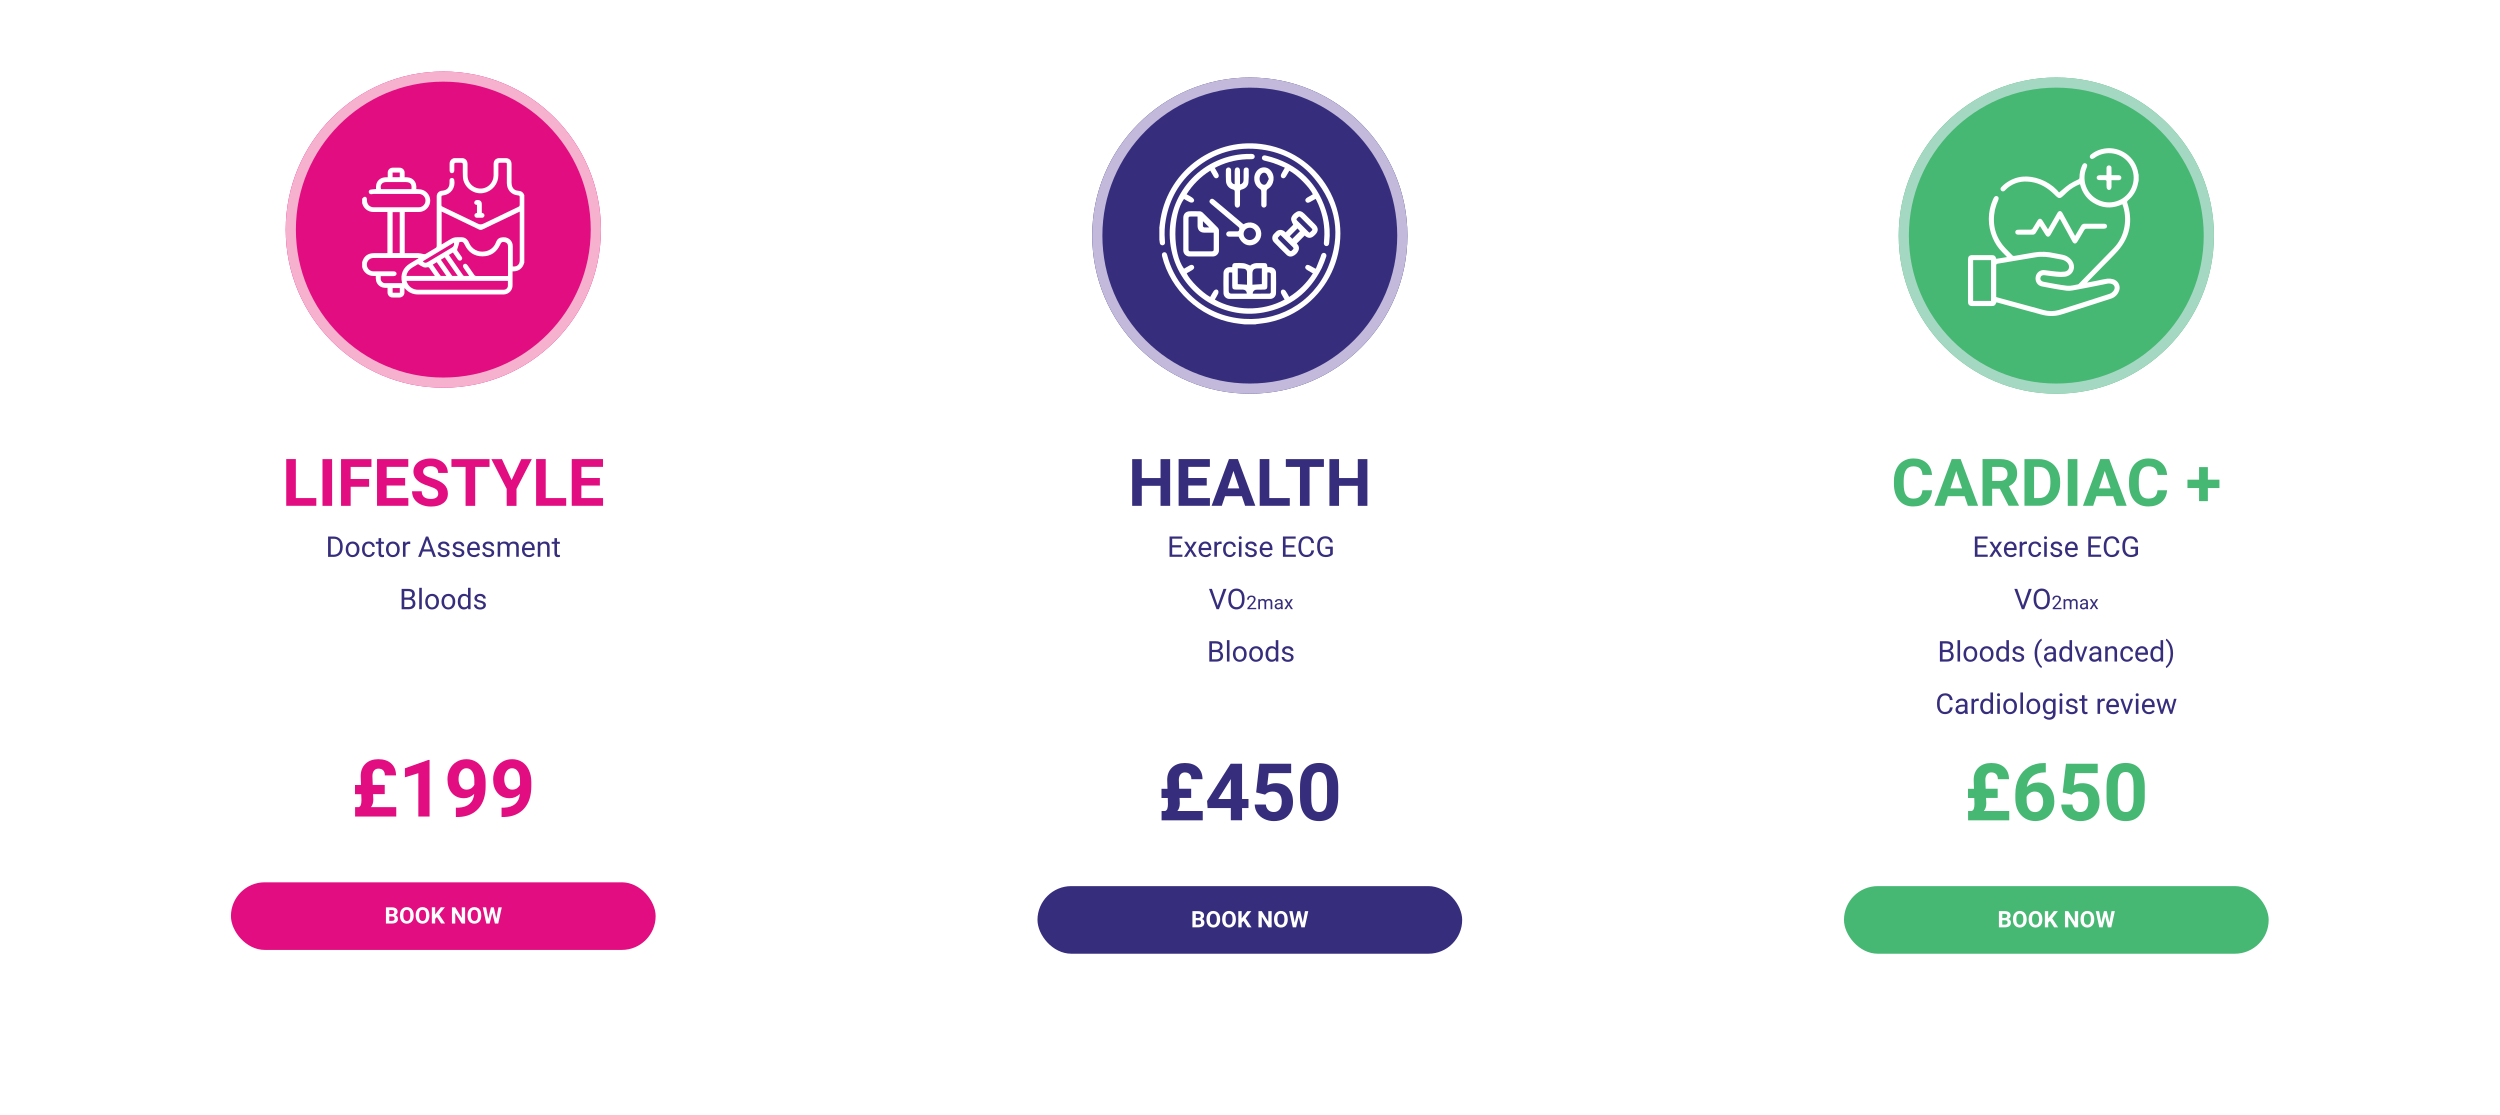 <?xml version="1.0" encoding="UTF-8"?>
<svg id="Layer_1" data-name="Layer 1" xmlns="http://www.w3.org/2000/svg" xmlns:xlink="http://www.w3.org/1999/xlink" viewBox="0 0 525.36 234.24">
  <defs>
    <style>
      .cls-1 {
        fill: #362e7c;
      }

      .cls-2, .cls-3, .cls-4, .cls-5 {
        fill: none;
      }

      .cls-6 {
        fill: #46b873;
      }

      .cls-7 {
        fill: #e20d80;
      }

      .cls-8 {
        isolation: isolate;
      }

      .cls-9 {
        clip-path: url(#clippath-1);
      }

      .cls-10 {
        clip-path: url(#clippath-2);
      }

      .cls-3 {
        stroke: #c2b9db;
      }

      .cls-3, .cls-4, .cls-5 {
        stroke-width: 2.14px;
      }

      .cls-11, .cls-12, .cls-13, .cls-14 {
        fill: #fff;
      }

      .cls-4 {
        stroke: #f6b1cf;
      }

      .cls-12 {
        filter: url(#outer-glow-1);
      }

      .cls-13 {
        filter: url(#outer-glow-2);
      }

      .cls-14 {
        filter: url(#outer-glow-3);
      }

      .cls-5 {
        stroke: #a5d8c2;
      }

      .cls-15 {
        clip-path: url(#clippath);
      }
    </style>
    <filter id="outer-glow-1" x="0" y="0" width="186.24" height="234.24" filterUnits="userSpaceOnUse">
      <feOffset dx="0" dy="0"/>
      <feGaussianBlur result="blur" stdDeviation="5"/>
      <feFlood flood-color="#986698" flood-opacity=".7"/>
      <feComposite in2="blur" operator="in"/>
      <feComposite in="SourceGraphic"/>
    </filter>
    <filter id="outer-glow-2" x="169.44" y="1.2" width="186.48" height="233.04" filterUnits="userSpaceOnUse">
      <feOffset dx="0" dy="0"/>
      <feGaussianBlur result="blur-2" stdDeviation="5"/>
      <feFlood flood-color="#986698" flood-opacity=".7"/>
      <feComposite in2="blur-2" operator="in"/>
      <feComposite in="SourceGraphic"/>
    </filter>
    <filter id="outer-glow-3" x="338.88" y="1.2" width="186.48" height="233.04" filterUnits="userSpaceOnUse">
      <feOffset dx="0" dy="0"/>
      <feGaussianBlur result="blur-3" stdDeviation="5"/>
      <feFlood flood-color="#986698" flood-opacity=".7"/>
      <feComposite in2="blur-3" operator="in"/>
      <feComposite in="SourceGraphic"/>
    </filter>
    <clipPath id="clippath">
      <rect class="cls-2" x="76.1" y="33.23" width="34.12" height="29.31"/>
    </clipPath>
    <clipPath id="clippath-1">
      <rect class="cls-2" x="243.61" y="30.12" width="38.07" height="38.05"/>
    </clipPath>
    <clipPath id="clippath-2">
      <rect class="cls-2" x="413.56" y="31.13" width="35.85" height="35.28"/>
    </clipPath>
  </defs>
  <path class="cls-12" d="M165.97,47.89h-39.71c-.19-18.18-14.94-32.86-33.11-32.86s-32.91,14.68-33.11,32.86H20.34c-2.88,0-5.24,2.36-5.24,5.24v160.69c0,2.88,2.36,5.24,5.24,5.24h145.64c2.88,0,5.24-2.36,5.24-5.24V53.13c0-2.88-2.36-5.24-5.24-5.24Z"/>
  <path class="cls-13" d="M335.47,48.76h-39.73c-.4-18-15.06-32.48-33.1-32.48s-32.7,14.48-33.1,32.48h-39.73c-2.88,0-5.23,2.35-5.23,5.23v159.84c0,2.88,2.35,5.23,5.23,5.23h145.66c2.88,0,5.23-2.35,5.23-5.23V53.99c0-2.88-2.35-5.23-5.23-5.23Z"/>
  <path class="cls-14" d="M504.96,48.76h-39.73c-.4-18-15.06-32.48-33.1-32.48s-32.7,14.48-33.1,32.48h-39.73c-2.88,0-5.23,2.35-5.23,5.23v159.84c0,2.88,2.35,5.23,5.23,5.23h145.66c2.88,0,5.23-2.35,5.23-5.23V53.99c0-2.88-2.35-5.23-5.23-5.23Z"/>
  <rect class="cls-11" x="15.1" y="47.89" width="156.12" height="171.18" rx="5.24" ry="5.24"/>
  <g id="_275" data-name=" 275" class="cls-8">
    <g class="cls-8">
      <path class="cls-7" d="M78.4,166.88l.05,1.14c0,.67-.17,1.2-.51,1.6h5.33v1.97h-8.65v-1.97h.75c.39-.1.59-.58.59-1.46l-.04-1.27h-1.32v-1.93h1.26l-.06-1.85c0-1.1.34-1.97,1.01-2.61.67-.64,1.57-.96,2.7-.96s2.06.31,2.72.92c.66.61.99,1.44.99,2.49h-2.34c0-.46-.12-.82-.35-1.06s-.58-.37-1.02-.37c-.36,0-.66.13-.89.4s-.36.66-.36,1.18l.07,1.85h2.52v1.93h-2.45Z"/>
      <path class="cls-7" d="M90.27,171.59h-2.36v-9.11l-2.82.87v-1.9l4.93-1.76h.25v11.91Z"/>
      <path class="cls-7" d="M99.66,166.83c-.62.6-1.33.91-2.16.91-1.05,0-1.89-.36-2.52-1.08s-.95-1.7-.95-2.92c0-.78.17-1.49.51-2.14.34-.65.82-1.16,1.43-1.52.61-.36,1.3-.54,2.06-.54s1.48.2,2.09.59c.61.39,1.08.96,1.42,1.69.34.74.51,1.58.51,2.52v.87c0,1.98-.49,3.54-1.48,4.67-.99,1.13-2.38,1.74-4.19,1.81h-.58s0-1.96,0-1.96h.52c2.05-.1,3.16-1.06,3.33-2.9ZM98.08,165.93c.38,0,.71-.1.98-.29.27-.2.48-.43.62-.71v-.97c0-.8-.15-1.42-.46-1.86-.3-.44-.71-.66-1.23-.66-.47,0-.86.22-1.17.65-.31.43-.46.98-.46,1.63s.15,1.18.45,1.6c.3.42.71.62,1.25.62Z"/>
      <path class="cls-7" d="M109.26,166.83c-.62.6-1.33.91-2.16.91-1.05,0-1.89-.36-2.52-1.08s-.95-1.7-.95-2.92c0-.78.17-1.49.51-2.14.34-.65.82-1.16,1.43-1.52.61-.36,1.3-.54,2.06-.54s1.48.2,2.09.59c.61.39,1.08.96,1.42,1.69.34.74.51,1.58.51,2.52v.87c0,1.98-.49,3.54-1.48,4.67-.99,1.13-2.38,1.74-4.19,1.81h-.58s0-1.96,0-1.96h.52c2.05-.1,3.16-1.06,3.33-2.9ZM107.68,165.93c.38,0,.71-.1.98-.29.27-.2.48-.43.62-.71v-.97c0-.8-.15-1.42-.46-1.86-.3-.44-.71-.66-1.23-.66-.47,0-.86.22-1.17.65-.31.43-.46.98-.46,1.63s.15,1.18.45,1.6c.3.42.71.62,1.25.62Z"/>
    </g>
  </g>
  <g id="FITNESS" class="cls-8">
    <g class="cls-8">
      <path class="cls-7" d="M62.18,104.67h4.29v1.62h-6.32v-9.82h2.02v8.19Z"/>
      <path class="cls-7" d="M69.79,106.3h-2.02v-9.82h2.02v9.82Z"/>
      <path class="cls-7" d="M77.57,102.29h-3.88v4.01h-2.02v-9.82h6.39v1.64h-4.37v2.54h3.88v1.63Z"/>
      <path class="cls-7" d="M85.13,102.03h-3.88v2.64h4.56v1.62h-6.58v-9.82h6.57v1.64h-4.54v2.34h3.88v1.57Z"/>
      <path class="cls-7" d="M92.08,103.72c0-.38-.13-.68-.4-.88s-.75-.42-1.46-.65c-.7-.23-1.26-.45-1.67-.67-1.11-.6-1.67-1.41-1.67-2.43,0-.53.15-1,.45-1.42s.73-.74,1.29-.97c.56-.23,1.19-.35,1.88-.35s1.33.13,1.87.38.97.61,1.28,1.08c.3.46.46.99.46,1.58h-2.02c0-.45-.14-.8-.42-1.05-.28-.25-.68-.37-1.19-.37s-.88.1-1.15.31c-.27.21-.41.48-.41.83,0,.32.16.59.48.8.32.22.79.42,1.42.61,1.15.35,1.99.78,2.51,1.29.53.51.79,1.15.79,1.92,0,.85-.32,1.52-.96,2-.64.48-1.51.72-2.6.72-.75,0-1.44-.14-2.06-.41-.62-.28-1.09-.66-1.42-1.14-.33-.48-.49-1.04-.49-1.67h2.03c0,1.08.65,1.62,1.94,1.62.48,0,.86-.1,1.13-.29.27-.2.4-.47.4-.82Z"/>
      <path class="cls-7" d="M102.87,98.12h-3.01v8.18h-2.02v-8.18h-2.97v-1.64h8v1.64Z"/>
      <path class="cls-7" d="M107.51,100.9l2.04-4.42h2.21l-3.22,6.26v3.56h-2.06v-3.56l-3.22-6.26h2.22l2.03,4.42Z"/>
      <path class="cls-7" d="M114.69,104.67h4.29v1.62h-6.32v-9.82h2.02v8.19Z"/>
      <path class="cls-7" d="M126.05,102.03h-3.88v2.64h4.56v1.62h-6.58v-9.82h6.57v1.64h-4.54v2.34h3.88v1.57Z"/>
    </g>
  </g>
  <g>
    <g id="Ellipse_13" data-name="Ellipse 13">
      <ellipse class="cls-7" cx="93.16" cy="48.25" rx="33.12" ry="33.22"/>
      <ellipse class="cls-4" cx="93.16" cy="48.25" rx="32.05" ry="32.16"/>
    </g>
    <g id="Group_4171" data-name="Group 4171">
      <g id="Group_4170" data-name="Group 4170">
        <g class="cls-15">
          <g id="Group_4169" data-name="Group 4169">
            <path id="Path_865" data-name="Path 865" class="cls-11" d="M76.1,41.76c.15-.13.28-.34.45-.39.34-.1.58.18.56.61-.03.78.36,1.35,1.05,1.53.13.03.26.05.39.04,3.14,0,6.29,0,9.43,0,.56.03,1.08-.3,1.31-.81.32-.7.02-1.53-.69-1.86-.18-.08-.37-.13-.57-.13-3.18,0-6.35,0-9.53,0-.14.01-.29.03-.43.06-.27.04-.52-.13-.57-.39-.06-.26.1-.51.35-.57,0,0,.02,0,.02,0,.37-.07.74-.09,1.15-.13-.04-.68.03-1.34.55-1.87s1.17-.64,1.91-.6c0-.33,0-.63,0-.92-.03-.57.4-1.06.98-1.09.04,0,.07,0,.11,0,.47,0,.93-.01,1.4,0,.57-.01,1.05.44,1.06,1.01,0,.02,0,.05,0,.07,0,.3,0,.59,0,.93.73-.03,1.39.07,1.9.59s.62,1.18.55,1.89c.35.03.67.03.98.08,1.3.24,2.15,1.49,1.91,2.79-.21,1.12-1.19,1.94-2.33,1.95-.97.01-1.93,0-2.9,0-.03,0-.06.01-.09.02v8.62h.35c.83,0,1.67-.02,2.5,0,.37.05.74.11,1.1.2.14.03.29.02.42-.03.7-.4,1.39-.83,2.09-1.24.18-.09.28-.28.26-.48,0-3.18,0-6.35,0-9.53,0-.27,0-.53,0-.8-.03-.65.46-1.2,1.11-1.23.01,0,.02,0,.03,0,1.05-.1,1.56-.67,1.56-1.73,0-.16,0-.31,0-.47,0-.27.22-.49.5-.49.25,0,.46.19.49.43.31,1.66-.74,3.09-2.38,3.25-.22.02-.32.1-.31.33,0,.57.01,1.13,0,1.7,0,.23.13.28.28.35,2.46,1.18,4.92,2.35,7.37,3.55.36.2.8.2,1.16,0,2.44-1.19,4.89-2.36,7.34-3.53.2-.07.32-.27.29-.48-.02-.52-.02-1.04,0-1.57,0-.25-.09-.33-.33-.35-1.42-.12-2.35-1.14-2.37-2.59-.01-1.28,0-2.55,0-3.83,0-.44,0-.45-.45-.45-.33,0-.67.01-1,0-.24,0-.34.08-.33.33,0,.77.02,1.53,0,2.3,0,1.85-1.34,3.43-3.16,3.74-2.07.38-4.18-1.26-4.29-3.36-.04-.86-.03-1.73-.02-2.6,0-.29-.08-.43-.4-.41-.33.02-.67.02-1,0-.32-.02-.41.11-.39.41.02.39,0,.78,0,1.17,0,.38-.2.62-.5.62s-.49-.23-.49-.62c0-.46,0-.91,0-1.37-.02-.64.49-1.18,1.13-1.2.02,0,.05,0,.07,0,.43,0,.87,0,1.3,0,.78,0,1.26.48,1.27,1.27,0,.79,0,1.58,0,2.37-.02,1.18.72,2.24,1.84,2.63,1.77.61,3.59-.69,3.64-2.61.02-.79,0-1.58,0-2.37,0-.81.47-1.28,1.28-1.28.4,0,.8,0,1.2,0,.81,0,1.28.47,1.29,1.28,0,1.3,0,2.6,0,3.9,0,.28.05.55.14.81.19.51.66.85,1.2.87.67.03,1.12.31,1.34.94v14.2c-.03.08-.07.16-.1.24-.25.83-.97,1.44-1.83,1.54-.17.03-.35.02-.54.04,0,.98,0,1.93,0,2.88.04,1.05-.78,1.93-1.83,1.96-.04,0-.08,0-.12,0-5.98,0-11.97,0-17.95,0-.99.01-1.94-.4-2.6-1.14-.06-.06-.12-.11-.22-.21,0,.34,0,.61,0,.89.04.57-.4,1.06-.97,1.1-.04,0-.07,0-.11,0-.45.01-.91,0-1.37,0-.57.04-1.06-.4-1.1-.97,0-.05,0-.1,0-.14,0-.29,0-.59,0-.92-.75.06-1.4-.06-1.92-.59s-.58-1.19-.55-1.9c-.19,0-.35,0-.5,0-1.12,0-2.1-.76-2.36-1.85-.02-.05-.04-.1-.07-.14v-.8s.03-.03.04-.05c.39-1.35,1.19-1.96,2.59-1.96.8,0,1.6,0,2.4,0,.12,0,.23-.01.34-.02v-8.63c-1.03,0-2.02.01-3.02,0-1.01-.02-1.89-.67-2.21-1.63-.04-.12-.09-.25-.13-.37v-.8M92.8,51.38c.66-.39,1.28-.75,1.89-1.14.42-.27.92-.41,1.42-.39.21,0,.42.02.63,0,.91-.05,1.5.34,1.85,1.2.54,1.28,1.88,2.02,3.25,1.79,1.1-.14,2.02-.89,2.39-1.93.18-.46.44-.84.93-.97,1.59-.42,2.62.65,2.6,1.83-.02,1.29,0,2.58,0,3.87v.35c.87.12,1.46-.4,1.46-1.27,0-3.32,0-6.64,0-9.96,0-.08,0-.17-.01-.28-.13.06-.24.1-.33.15-2.48,1.19-4.96,2.38-7.44,3.57-.26.15-.58.15-.85,0-2.34-1.14-4.69-2.27-7.04-3.39-.24-.11-.47-.22-.74-.35v6.9ZM94.33,53.57c1.01,1.45,2,2.86,2.98,4.27.05.07.12.12.2.14.34.01.68,0,1.08,0-.09-.15-.15-.24-.21-.32-.3-.43-.6-.85-.9-1.28-.27-.39-.27-.68.02-.87.27-.18.53-.09.8.29.45.65.91,1.29,1.35,1.94.1.17.29.27.49.26,2.09,0,4.17,0,6.26,0h.33c0-.1.02-.15.02-.2,0-1.43,0-2.87,0-4.3,0-.59,0-1.18,0-1.77.02-.42-.28-.78-.69-.85-.55-.11-.71-.01-.94.51-.72,1.59-1.97,2.47-3.7,2.48s-3-.84-3.75-2.41c-.29-.61-.5-.72-1.12-.59-.15.5-.26.97-.43,1.41-.06.16-.1.26.01.41.31.42.61.85.89,1.28.17.21.14.52-.07.69-.03.03-.07.05-.1.07-.24.11-.53.02-.66-.22-.33-.48-.67-.96-1.02-1.45l-.84.51M85.44,59.02c.01.07.02.11.03.15.33,1.05,1.32,1.75,2.43,1.72,5.93,0,11.85,0,17.78,0,.08,0,.16,0,.23,0,.42-.02.76-.33.82-.74.02-.38.02-.75,0-1.13h-21.3ZM84.49,59.51c0-.06,0-.11-.02-.17-.38-1.68.22-3.1,1.68-3.98.53-.32,1.07-.64,1.6-.96.07-.04.12-.09.24-.19h-.45c-2.52,0-5.04,0-7.56,0-.53,0-1.07-.02-1.6.01-.76.05-1.34.71-1.29,1.47,0,.09.02.17.04.26.16.65.76,1.1,1.43,1.07,1.28,0,2.55,0,3.83,0,.11,0,.22,0,.33,0,.39,0,.62.2.61.5,0,.3-.24.49-.63.5-.78,0-1.55,0-2.33,0h-.36c0,.24-.01.43,0,.62.02.47.39.84.86.86,1.19.02,2.37,0,3.6,0M82.51,53.18h1.49v-8.6h-1.49v8.6ZM91.38,57.98c-.4-.57-.77-1.09-1.12-1.61-.08-.18-.29-.27-.48-.2-.24.07-.5.07-.75,0-.41-.19-.8-.41-1.18-.66-.91.62-2.21.99-2.45,2.48h5.98ZM86.46,39.75c.15-1.06-.23-1.49-1.27-1.49-1.33,0-2.66,0-4,0-.92,0-1.36.6-1.12,1.49h6.38ZM95.4,50.98l-6.55,3.93c.34.38.6.41,1.06.14,1.67-1,3.33-2,5-2.99.4-.19.61-.65.49-1.08M92.65,54.58c.78,1.12,1.55,2.22,2.32,3.32.03.05.08.08.13.09.35,0,.69,0,1.1,0l-2.73-3.91-.82.5M93.81,58l-2.03-2.9-.84.51c.54.77,1.06,1.53,1.59,2.27.04.06.11.1.18.11.34.01.68,0,1.09,0M84.02,60.54h-1.51v.98h1.51v-.98ZM84.01,36.26h-1.51v.98h1.51v-.98Z"/>
            <path id="Path_866" data-name="Path 866" class="cls-11" d="M100.23,44.73v-1.67c-.08-.01-.15-.03-.23-.05-.23-.05-.38-.27-.34-.5.05-.19.19-.36.37-.44.66-.15,1.24.1,1.22.87-.02.59,0,1.18,0,1.78.07.02.13.04.19.06.27.07.42.34.35.61-.06.23-.27.38-.5.37-.33,0-.67,0-1,0-.31,0-.53-.11-.58-.42s.13-.5.43-.57c.03-.01.07-.02.1-.04"/>
          </g>
        </g>
      </g>
    </g>
  </g>
  <rect class="cls-7" x="48.53" y="185.41" width="89.25" height="14.21" rx="7.11" ry="7.11"/>
  <g>
    <path class="cls-11" d="M81.1,194.07v-3.4h1.19c.41,0,.73.08.94.24.21.16.32.39.32.69,0,.17-.04.31-.13.44-.09.13-.2.22-.36.28.17.04.31.13.41.26.1.13.15.29.15.49,0,.33-.1.57-.31.74s-.51.25-.89.26h-1.32ZM81.8,192.09h.52c.35,0,.53-.15.53-.42,0-.15-.04-.26-.13-.33-.09-.07-.23-.1-.42-.1h-.49v.86ZM81.8,192.59v.92h.6c.17,0,.29-.04.39-.12.09-.08.14-.19.14-.33,0-.31-.16-.47-.48-.47h-.64Z"/>
    <path class="cls-11" d="M86.94,192.44c0,.33-.06.63-.18.88s-.29.45-.51.58c-.22.14-.47.21-.76.21s-.53-.07-.75-.2c-.22-.14-.39-.33-.51-.58-.12-.25-.18-.54-.18-.87v-.17c0-.33.06-.63.18-.88.12-.25.29-.45.51-.59s.47-.2.75-.2.53.07.75.2.39.33.51.59c.12.25.18.55.18.88v.15ZM86.23,192.29c0-.36-.06-.63-.19-.81-.13-.19-.31-.28-.55-.28s-.42.09-.54.27c-.13.18-.19.45-.19.8v.17c0,.35.06.62.19.81s.31.29.55.29.42-.09.54-.28.19-.45.19-.81v-.17Z"/>
    <path class="cls-11" d="M90.24,192.44c0,.33-.06.63-.18.88s-.29.45-.51.58c-.22.14-.47.21-.76.21s-.53-.07-.75-.2c-.22-.14-.39-.33-.51-.58-.12-.25-.18-.54-.18-.87v-.17c0-.33.06-.63.18-.88.12-.25.29-.45.51-.59s.47-.2.75-.2.53.07.75.2.39.33.51.59c.12.25.18.55.18.88v.15ZM89.53,192.29c0-.36-.06-.63-.19-.81-.13-.19-.31-.28-.55-.28s-.42.09-.54.27c-.13.18-.19.45-.19.8v.17c0,.35.06.62.19.81s.31.29.55.29.42-.09.54-.28.19-.45.19-.81v-.17Z"/>
    <path class="cls-11" d="M91.81,192.7l-.36.39v.97h-.7v-3.4h.7v1.54l.31-.42.87-1.12h.86l-1.21,1.51,1.24,1.89h-.83l-.87-1.36Z"/>
    <path class="cls-11" d="M97.73,194.07h-.7l-1.36-2.24v2.24h-.7v-3.4h.7l1.37,2.24v-2.24h.7v3.4Z"/>
    <path class="cls-11" d="M101.14,192.44c0,.33-.06.63-.18.88s-.29.45-.51.58c-.22.14-.47.21-.76.21s-.53-.07-.75-.2c-.22-.14-.39-.33-.51-.58-.12-.25-.18-.54-.18-.87v-.17c0-.33.06-.63.18-.88.12-.25.29-.45.51-.59s.47-.2.75-.2.53.07.75.2.39.33.51.59c.12.25.18.55.18.88v.15ZM100.43,192.29c0-.36-.06-.63-.19-.81-.13-.19-.31-.28-.55-.28s-.42.09-.54.27c-.13.18-.19.45-.19.8v.17c0,.35.06.62.19.81s.31.29.55.29.42-.09.54-.28.19-.45.19-.81v-.17Z"/>
    <path class="cls-11" d="M104.29,193.09l.46-2.42h.7l-.75,3.4h-.7l-.55-2.27-.55,2.27h-.7l-.75-3.4h.7l.46,2.41.56-2.41h.59l.56,2.42Z"/>
  </g>
  <rect class="cls-11" x="184.58" y="48.76" width="156.12" height="170.3" rx="5.23" ry="5.23"/>
  <g id="_275-2" data-name=" 275" class="cls-8">
    <g class="cls-8">
      <path class="cls-1" d="M247.88,167.68l.05,1.14c0,.67-.17,1.2-.51,1.6h5.33v1.97h-8.65v-1.97h.75c.39-.1.59-.58.59-1.46l-.04-1.27h-1.32v-1.93h1.26l-.06-1.85c0-1.1.34-1.97,1.01-2.61.67-.64,1.57-.96,2.7-.96s2.06.31,2.72.92c.66.61.99,1.44.99,2.49h-2.34c0-.46-.12-.82-.36-1.06-.24-.25-.58-.37-1.02-.37-.36,0-.66.13-.89.4s-.36.66-.36,1.18l.07,1.85h2.52v1.93h-2.45Z"/>
      <path class="cls-1" d="M261.01,167.91h1.35v1.9h-1.35v2.57h-2.36v-2.57h-4.88l-.11-1.49,4.96-7.83h2.39v7.42ZM256.02,167.91h2.63v-4.2l-.16.27-2.48,3.93Z"/>
      <path class="cls-1" d="M263.97,166.54l.69-6.04h6.67v1.97h-4.73l-.29,2.56c.56-.3,1.16-.45,1.79-.45,1.13,0,2.02.35,2.66,1.05s.96,1.69.96,2.95c0,.77-.16,1.46-.49,2.06s-.79,1.08-1.39,1.41-1.32.5-2.14.5c-.72,0-1.39-.15-2-.44s-1.1-.7-1.46-1.23c-.36-.53-.55-1.13-.57-1.81h2.34c.05.5.22.88.52,1.16s.68.41,1.16.41c.53,0,.94-.19,1.23-.58.29-.38.43-.93.43-1.63s-.17-1.19-.5-1.55-.8-.54-1.41-.54c-.56,0-1.02.15-1.36.44l-.23.21-1.88-.47Z"/>
      <path class="cls-1" d="M281.22,167.47c0,1.65-.34,2.9-1.02,3.77s-1.68,1.31-2.99,1.31-2.29-.43-2.97-1.28c-.69-.85-1.04-2.08-1.05-3.68v-2.19c0-1.66.34-2.92,1.03-3.78.69-.86,1.68-1.29,2.98-1.29s2.29.43,2.97,1.28c.69.85,1.04,2.08,1.05,3.67v2.19ZM278.86,165.06c0-.99-.13-1.71-.4-2.16-.27-.45-.69-.67-1.26-.67s-.97.21-1.23.64c-.26.43-.4,1.1-.42,2.01v2.89c0,.97.13,1.69.4,2.16.26.47.69.71,1.27.71s.99-.23,1.25-.68c.26-.45.39-1.14.4-2.08v-2.83Z"/>
    </g>
  </g>
  <g id="FITNESS-2" data-name="FITNESS" class="cls-8">
    <g class="cls-8">
      <path class="cls-1" d="M245.9,106.3h-2.02v-4.21h-3.94v4.21h-2.02v-9.82h2.02v3.98h3.94v-3.98h2.02v9.82Z"/>
      <path class="cls-1" d="M253.58,102.03h-3.88v2.64h4.56v1.62h-6.58v-9.82h6.57v1.64h-4.54v2.34h3.88v1.57Z"/>
      <path class="cls-1" d="M260.98,104.27h-3.55l-.67,2.02h-2.15l3.65-9.82h1.87l3.67,9.82h-2.15l-.68-2.02ZM257.98,102.64h2.45l-1.23-3.67-1.22,3.67Z"/>
      <path class="cls-1" d="M266.75,104.67h4.29v1.62h-6.32v-9.82h2.02v8.19Z"/>
      <path class="cls-1" d="M278.21,98.12h-3.01v8.18h-2.02v-8.18h-2.97v-1.64h8v1.64Z"/>
      <path class="cls-1" d="M287.35,106.3h-2.02v-4.21h-3.94v4.21h-2.02v-9.82h2.02v3.98h3.94v-3.98h2.02v9.82Z"/>
    </g>
  </g>
  <rect class="cls-1" x="218.02" y="186.21" width="89.25" height="14.21" rx="7.11" ry="7.11"/>
  <g>
    <path class="cls-11" d="M250.58,194.87v-3.4h1.19c.41,0,.73.08.94.24s.32.39.32.69c0,.17-.04.31-.13.44-.09.13-.2.22-.36.28.17.04.31.13.41.26.1.13.15.29.15.49,0,.33-.1.57-.31.74-.21.17-.51.25-.89.26h-1.32ZM251.28,192.9h.52c.35,0,.53-.15.53-.42,0-.15-.04-.26-.13-.33-.09-.07-.23-.1-.42-.1h-.49v.86ZM251.28,193.39v.92h.6c.17,0,.29-.04.39-.12.09-.08.14-.19.14-.33,0-.31-.16-.47-.48-.47h-.64Z"/>
    <path class="cls-11" d="M256.42,193.25c0,.33-.06.63-.18.88s-.29.45-.51.58c-.22.14-.47.21-.76.21s-.53-.07-.75-.2c-.22-.14-.39-.33-.51-.58-.12-.25-.18-.54-.18-.87v-.17c0-.33.06-.63.18-.88.12-.25.29-.45.51-.59s.47-.2.75-.2.54.07.75.2c.22.14.39.33.51.59.12.25.18.55.18.88v.15ZM255.71,193.09c0-.36-.06-.63-.19-.81-.13-.19-.31-.28-.55-.28s-.42.09-.54.27c-.13.18-.19.45-.19.8v.17c0,.35.06.62.19.81s.31.29.55.29.42-.09.54-.28.19-.45.19-.81v-.17Z"/>
    <path class="cls-11" d="M259.72,193.25c0,.33-.06.63-.18.88s-.29.45-.51.58c-.22.14-.47.21-.76.21s-.53-.07-.75-.2c-.22-.14-.39-.33-.51-.58-.12-.25-.18-.54-.18-.87v-.17c0-.33.06-.63.18-.88.12-.25.29-.45.51-.59s.47-.2.75-.2.54.07.75.2c.22.14.39.33.51.59.12.25.18.55.18.88v.15ZM259.01,193.09c0-.36-.06-.63-.19-.81-.13-.19-.31-.28-.55-.28s-.42.09-.54.27c-.13.18-.19.45-.19.8v.17c0,.35.06.62.19.81s.31.29.55.29.42-.09.54-.28.19-.45.19-.81v-.17Z"/>
    <path class="cls-11" d="M261.29,193.51l-.36.39v.97h-.7v-3.4h.7v1.54l.31-.42.87-1.12h.86l-1.21,1.51,1.24,1.89h-.83l-.87-1.36Z"/>
    <path class="cls-11" d="M267.22,194.87h-.7l-1.36-2.24v2.24h-.7v-3.4h.7l1.37,2.24v-2.24h.7v3.4Z"/>
    <path class="cls-11" d="M270.62,193.25c0,.33-.06.63-.18.88s-.29.45-.51.58c-.22.14-.47.21-.76.21s-.53-.07-.75-.2c-.22-.14-.39-.33-.51-.58-.12-.25-.18-.54-.18-.87v-.17c0-.33.06-.63.18-.88.12-.25.29-.45.51-.59s.47-.2.75-.2.54.07.75.2c.22.14.39.33.51.59.12.25.18.55.18.88v.15ZM269.91,193.09c0-.36-.06-.63-.19-.81-.13-.19-.31-.28-.55-.28s-.42.09-.54.27c-.13.18-.19.45-.19.8v.17c0,.35.06.62.19.81s.31.29.55.29.42-.09.54-.28.19-.45.19-.81v-.17Z"/>
    <path class="cls-11" d="M273.77,193.89l.46-2.42h.7l-.75,3.4h-.71l-.55-2.27-.55,2.27h-.7l-.75-3.4h.7l.46,2.41.56-2.41h.59l.56,2.42Z"/>
  </g>
  <g>
    <g id="Ellipse_13-2" data-name="Ellipse 13">
      <ellipse class="cls-1" cx="262.64" cy="49.51" rx="33.12" ry="33.22"/>
      <ellipse class="cls-3" cx="262.64" cy="49.51" rx="32.05" ry="32.16"/>
    </g>
    <g id="Group_4167" data-name="Group 4167">
      <g class="cls-9">
        <g id="Group_4164" data-name="Group 4164">
          <path id="Path_856" data-name="Path 856" class="cls-11" d="M243.61,47.96c.09-.7.17-1.4.29-2.09,1.81-10.35,11.67-17.28,22.02-15.47,5.9,1.03,10.97,4.78,13.68,10.12,5.66,11.05-.79,24.63-12.92,27.21-.88.19-1.78.26-2.68.39-.06.01-.12.03-.17.05h-2.3c-.75-.1-1.5-.17-2.24-.3-7.23-1.22-13.33-6.9-15.09-14.05-.1-.42.04-.72.37-.8.33-.08.59.11.7.54.65,2.6,1.89,5.03,3.62,7.08,2.91,3.43,6.59,5.54,11.05,6.2,8.17,1.21,15.97-3.04,19.14-10.67,2.8-6.73,1.77-13.05-2.87-18.66-2.86-3.46-6.62-5.48-11.06-6.08-5.26-.72-9.97.65-14.04,4.06-3.32,2.78-5.34,6.36-6.11,10.62-.26,1.42-.33,2.86-.21,4.29.01.19.03.37.03.56.03.29-.18.56-.47.59,0,0-.01,0-.02,0-.3.03-.58-.18-.61-.49,0,0,0-.02,0-.03-.04-.23-.06-.46-.09-.69v-2.38"/>
          <path id="Path_857" data-name="Path 857" class="cls-11" d="M255.29,35.3c.25.43.48.82.7,1.21.21.38.16.7-.13.88-.3.18-.6.07-.82-.31-.23-.39-.46-.79-.71-1.22-2.01,1.26-3.71,2.96-4.97,4.96.42.24.83.46,1.21.72.18.12.31.3.37.5.01.18-.07.35-.22.46-.19.09-.41.1-.62.03-.45-.2-.86-.47-1.29-.72-2.42,3.27-2.42,11.43,0,14.65.39-.23.78-.46,1.18-.68.38-.21.7-.16.88.13s.07.6-.31.83c-.39.23-.79.46-1.18.69.51,1.3,3.22,4.04,4.93,4.97.24-.41.46-.83.73-1.23.11-.17.29-.29.48-.34.18-.01.35.07.46.22.09.19.1.41.03.61-.2.45-.47.86-.72,1.29,4,2.31,9.9,2.63,14.66,0-.23-.4-.48-.79-.69-1.21-.1-.18-.12-.39-.08-.59.08-.17.24-.29.43-.32.21.02.41.12.54.29.28.39.5.82.76,1.28,2.01-1.26,3.71-2.95,4.98-4.95-.39-.23-.75-.44-1.11-.65-.48-.28-.61-.55-.43-.87.19-.33.51-.36,1-.08.34.2.69.39,1.03.58.02.01.05,0,.15,0,.32-.8.65-1.62.98-2.45.05-.13.08-.26.12-.39.13-.35.41-.52.71-.43.3.09.46.4.38.7,0,.03-.02.06-.03.09-.26.81-.57,1.61-.93,2.38-2.56,5.12-6.64,8.31-12.28,9.34-8.83,1.61-17.42-4.22-19.3-13.01-1.95-9.06,3.81-18,12.87-19.95,1.29-.28,2.61-.4,3.93-.37.44,0,.69.21.69.56,0,.36-.25.57-.72.56-2.49-.05-4.95.48-7.18,1.57-.16.08-.32.17-.52.27"/>
          <path id="Path_858" data-name="Path 858" class="cls-11" d="M258.93,56.13c.01-.12.02-.22.03-.32,0-.29.23-.53.52-.53.01,0,.02,0,.04,0,.61-.04,1.21-.03,1.82.03.46.06.89.31,1.4.5.43-.46,1.1-.57,1.82-.53.26.01.52,0,.78,0,.85,0,.87.02,1.02.85.17,0,.34,0,.51,0,.7.02,1.27.5,1.28,1.19.03,1.44.03,2.87,0,4.31-.02.68-.59,1.21-1.27,1.19,0,0,0,0-.01,0-2.82,0-5.65,0-8.47,0-.68.03-1.26-.51-1.29-1.19,0-.01,0-.02,0-.03-.03-1.41-.03-2.82,0-4.23.01-.69.59-1.24,1.28-1.23,0,0,0,0,0,0,.17,0,.34,0,.53,0M262.05,59.83c0-.85.01-1.75,0-2.65,0-.34-.24-.63-.57-.7-.45-.06-.91-.09-1.37-.09v3.32l1.95.12M265.17,59.71v-3.31c-.33,0-.63,0-.94,0-.69.01-1.03.34-1.04,1.03-.01.67,0,1.34,0,2.01v.39l1.98-.13M258.95,57.28c-.73-.09-.74-.08-.74.59v3.27q0,.56.54.56h2.93c.12,0,.23-.01.35-.02-.06-.51-.34-.8-.82-.82s-.97,0-1.45,0c-.66,0-.82-.16-.82-.81,0-.92,0-1.83,0-2.76M263.24,61.71c1.19,0,2.37,0,3.56-.01.09,0,.25-.18.25-.27.02-1.3.02-2.6,0-3.9,0-.09-.16-.22-.26-.26-.15-.03-.31-.03-.46-.01,0,.75,0,1.45,0,2.15.01,1.44.06,1.48-1.44,1.46-.3-.01-.59,0-.89.01-.44.02-.77.4-.75.83,0,0,0,0,0,0"/>
          <path id="Path_859" data-name="Path 859" class="cls-11" d="M248.66,49.12c0-1.1,0-2.2,0-3.31,0-.88.53-1.41,1.41-1.42.67,0,1.34-.02,2.01.01.23,0,.45.09.62.24,1.09,1.06,2.17,2.14,3.23,3.23.14.15.22.35.23.56.02,1.39.02,2.77,0,4.16.01.71-.55,1.29-1.26,1.31-.02,0-.05,0-.07,0-1.61,0-3.22,0-4.83,0-.71.03-1.31-.52-1.34-1.24,0-.04,0-.09,0-.13,0-1.14,0-2.28,0-3.42M255.05,48.89h-.44c-.53,0-1.06.01-1.6,0-.83-.03-1.32-.54-1.35-1.37,0-.35,0-.69,0-1.04v-.97c-.55,0-1.05.01-1.54,0-.28,0-.36.11-.36.38,0,2.18,0,4.36,0,6.54,0,.26.07.38.36.38,1.52,0,3.05,0,4.57,0,.28,0,.36-.12.36-.38,0-.99,0-1.98,0-2.97v-.55M254.1,47.78l-1.31-1.3c0,.32-.02.69.01,1.06.04.12.13.21.25.24.37.03.73.01,1.04.01"/>
          <path id="Path_860" data-name="Path 860" class="cls-11" d="M270.16,48.83l1.6-1.6c-.17-.32-.31-.65-.42-.99-.17-.72.63-1.45,1.17-1.74.53-.28,1.07-.12,1.6.41.76.76,1.52,1.52,2.28,2.28.7.71.7,1.42-.01,2.13l-.08.08c-.75.75-1.38.77-2.13.1l-1.66,1.67s.1.12.17.21c.29.32.37.78.22,1.18-.22.6-.7,1.07-1.3,1.29-.42.16-.89.05-1.21-.27-.91-.89-1.82-1.79-2.7-2.71-.44-.48-.44-1.22,0-1.69.16-.19.34-.36.52-.53.48-.44,1.2-.45,1.7-.04.09.07.17.14.24.21M275.21,48.89c.14-.13.27-.26.41-.38.19-.16.21-.3.02-.49-.8-.79-1.59-1.58-2.38-2.38-.15-.15-.28-.18-.44-.01-.08.09-.17.18-.26.26-.17.15-.14.29.01.44.81.8,1.61,1.61,2.41,2.41.07.06.15.11.23.16M269.07,49.39c-.19.17-.37.36-.53.56-.04.06.06.27.14.36.76.78,1.54,1.53,2.29,2.31.27.28.41.13.6-.07.18-.19.41-.32.1-.62-.79-.76-1.56-1.55-2.34-2.32-.07-.07-.15-.12-.27-.22M271.57,50.19l1.61-1.61-.52-.58-1.63,1.64.54.55"/>
          <path id="Path_861" data-name="Path 861" class="cls-11" d="M275.89,40.85c-.66-1.46-3.34-4.15-4.95-4.97-.23.39-.45.78-.68,1.17-.24.4-.54.52-.85.34-.3-.18-.34-.5-.11-.91.22-.39.44-.77.7-1.24-.8-.33-1.56-.68-2.35-.95-.63-.22-1.28-.36-1.93-.53-.4-.1-.6-.35-.53-.67.07-.35.36-.51.78-.41,6.92,1.65,11.26,5.95,13.04,12.82.43,1.77.54,3.61.32,5.43-.01.1-.03.2-.04.29-.03.31-.3.53-.61.5,0,0,0,0,0,0-.31-.05-.52-.34-.48-.65.04-.63.11-1.26.11-1.89.02-2.42-.54-4.82-1.62-6.99-.06-.12-.13-.24-.21-.4-.41.23-.8.46-1.2.68-.4.23-.72.17-.9-.14-.17-.3-.05-.58.34-.82s.78-.46,1.17-.68"/>
          <path id="Path_862" data-name="Path 862" class="cls-11" d="M261.29,47.13c1.42-.84,2.95-.21,3.52.96.58,1.2.08,2.65-1.12,3.23-.02,0-.03.02-.05.02-1.34.61-2.67-.02-3.36-1.61-.67,0-1.35,0-2.02,0-.3.02-.56-.22-.58-.52,0,0,0-.02,0-.03,0-.31.26-.56.57-.56,0,0,0,0,0,0,.07,0,.15,0,.22,0,.51,0,1.02-.03,1.52,0,.41.03.37-.29.45-.5.01-.14-.04-.28-.15-.38-1.9-1.61-3.8-3.21-5.71-4.81-.11-.08-.21-.17-.3-.28-.17-.2-.15-.5.03-.68.16-.21.45-.27.67-.12.16.1.3.21.44.34,1.9,1.59,3.79,3.19,5.69,4.78.06.05.12.09.19.15M263.93,49.15c0-.71-.57-1.3-1.29-1.3-.71,0-1.3.57-1.3,1.29,0,.71.57,1.3,1.29,1.3.71,0,1.29-.56,1.3-1.27,0,0,0-.01,0-.02"/>
          <path id="Path_863" data-name="Path 863" class="cls-11" d="M260.59,38.75c.5-.13.72-.4.74-.9.02-.61,0-1.21,0-1.82,0-.14,0-.27.03-.41.04-.26.27-.44.53-.42.26-.03.49.15.52.41,0,0,0,.02,0,.02.04.92.02,1.85-.06,2.77-.1.76-.68,1.25-1.44,1.44-.25.06-.34.16-.33.42.02.9,0,1.81,0,2.71,0,.32-.11.56-.44.65-.36.09-.67-.18-.67-.63-.01-.88-.01-1.76,0-2.64,0-.3-.05-.45-.39-.53-.81-.2-1.4-.9-1.45-1.73-.04-.76-.03-1.53-.02-2.3-.03-.3.2-.57.5-.6.3-.03.57.2.6.5,0,.03,0,.06,0,.09.01.68,0,1.36.01,2.04.01.53.25.82.74.9v-2.71c0-.56.19-.84.57-.83.36,0,.55.27.55.81,0,.77,0,1.53,0,2.3v.44"/>
          <path id="Path_864" data-name="Path 864" class="cls-11" d="M265.05,41.56c0-.48.02-.97-.01-1.45-.02-.15-.1-.28-.22-.36-1.43-.8-1.69-2.93-.5-4.05.71-.71,1.87-.71,2.58,0,0,0,.02.02.02.02,1.16,1.14.88,3.22-.54,4.02-.13.1-.2.24-.21.4-.02.94-.01,1.88-.01,2.82.04.28-.13.55-.4.64-.29.09-.59-.07-.68-.35-.02-.06-.03-.12-.03-.19-.02-.51,0-1.01,0-1.52h0M266.63,37.59c-.1-.33-.24-.64-.4-.94-.34-.49-.87-.47-1.24-.01-.43.59-.39,1.4.09,1.94.33.32.76.35,1.04,0,.2-.31.37-.64.51-.98"/>
        </g>
      </g>
    </g>
  </g>
  <rect class="cls-11" x="354.06" y="48.76" width="156.12" height="170.3" rx="5.23" ry="5.23"/>
  <g id="FITNESS-3" data-name="FITNESS" class="cls-8">
    <g class="cls-8">
      <path class="cls-6" d="M406,103.03c-.08,1.06-.47,1.89-1.17,2.49-.7.61-1.63.91-2.78.91-1.26,0-2.25-.42-2.97-1.27-.72-.85-1.08-2.01-1.08-3.49v-.6c0-.94.17-1.78.5-2.5.33-.72.81-1.27,1.43-1.65.62-.38,1.34-.58,2.15-.58,1.13,0,2.04.3,2.74.91.69.61,1.09,1.46,1.2,2.56h-2.02c-.05-.63-.23-1.09-.53-1.38s-.76-.43-1.39-.43c-.67,0-1.18.24-1.51.72-.33.48-.51,1.23-.52,2.25v.74c0,1.06.16,1.84.48,2.33.32.49.83.74,1.52.74.62,0,1.09-.14,1.4-.43.31-.29.48-.73.53-1.32h2.02Z"/>
      <path class="cls-6" d="M412.87,104.27h-3.55l-.67,2.02h-2.15l3.65-9.82h1.87l3.67,9.82h-2.15l-.68-2.02ZM409.87,102.64h2.45l-1.23-3.67-1.22,3.67Z"/>
      <path class="cls-6" d="M420.25,102.7h-1.61v3.59h-2.02v-9.82h3.65c1.16,0,2.05.26,2.68.78.63.52.94,1.25.94,2.19,0,.67-.14,1.23-.43,1.67-.29.45-.73.8-1.32,1.07l2.12,4.01v.09h-2.17l-1.84-3.59ZM418.64,101.07h1.63c.51,0,.9-.13,1.18-.39.28-.26.42-.61.42-1.07s-.13-.83-.39-1.09c-.26-.26-.67-.4-1.21-.4h-1.62v2.95Z"/>
      <path class="cls-6" d="M425.43,106.3v-9.82h3.02c.86,0,1.63.19,2.32.58.68.39,1.21.94,1.59,1.66s.57,1.53.57,2.44v.45c0,.91-.19,1.72-.56,2.43-.38.71-.91,1.26-1.59,1.65-.68.39-1.45.59-2.31.59h-3.04ZM427.45,98.12v6.55h.98c.79,0,1.4-.26,1.81-.78.42-.52.63-1.26.64-2.22v-.52c0-1-.21-1.75-.62-2.27-.41-.51-1.02-.77-1.81-.77h-1Z"/>
      <path class="cls-6" d="M436.55,106.3h-2.02v-9.82h2.02v9.82Z"/>
      <path class="cls-6" d="M444.09,104.27h-3.55l-.67,2.02h-2.15l3.65-9.82h1.87l3.67,9.82h-2.15l-.68-2.02ZM441.09,102.64h2.45l-1.23-3.67-1.22,3.67Z"/>
      <path class="cls-6" d="M455.4,103.03c-.08,1.06-.47,1.89-1.17,2.49-.7.61-1.63.91-2.78.91-1.26,0-2.25-.42-2.97-1.27-.72-.85-1.08-2.01-1.08-3.49v-.6c0-.94.17-1.78.5-2.5.33-.72.81-1.27,1.43-1.65.62-.38,1.34-.58,2.15-.58,1.13,0,2.04.3,2.74.91.69.61,1.09,1.46,1.2,2.56h-2.02c-.05-.63-.23-1.09-.53-1.38s-.76-.43-1.39-.43c-.67,0-1.18.24-1.51.72-.33.48-.51,1.23-.52,2.25v.74c0,1.06.16,1.84.48,2.33.32.49.83.74,1.52.74.62,0,1.09-.14,1.4-.43.31-.29.48-.73.53-1.32h2.02Z"/>
      <path class="cls-6" d="M463.97,100.8h2.43v1.76h-2.43v2.75h-1.85v-2.75h-2.44v-1.76h2.44v-2.64h1.85v2.64Z"/>
    </g>
  </g>
  <g>
    <g>
      <g id="_275-3" data-name=" 275" class="cls-8">
        <g class="cls-8">
          <path class="cls-6" d="M417.36,167.68l.05,1.14c0,.67-.17,1.2-.51,1.6h5.33v1.97h-8.65v-1.97h.75c.39-.1.59-.58.59-1.46l-.04-1.27h-1.32v-1.93h1.26l-.06-1.85c0-1.1.34-1.97,1.01-2.61.67-.64,1.57-.96,2.7-.96s2.06.31,2.72.92c.66.61.99,1.44.99,2.49h-2.34c0-.46-.12-.82-.36-1.06-.24-.25-.58-.37-1.02-.37-.36,0-.66.13-.89.4s-.36.66-.36,1.18l.07,1.85h2.52v1.93h-2.45Z"/>
          <path class="cls-6" d="M429.91,160.37v1.94h-.23c-1.07.02-1.93.29-2.58.83-.65.54-1.04,1.29-1.17,2.25.63-.64,1.43-.96,2.39-.96,1.04,0,1.86.37,2.47,1.11.61.74.92,1.72.92,2.92,0,.77-.17,1.47-.5,2.1-.33.63-.81,1.11-1.42,1.46-.61.35-1.31.52-2.08.52-1.25,0-2.26-.44-3.04-1.31s-1.16-2.03-1.16-3.49v-.85c0-1.29.24-2.43.73-3.42s1.19-1.75,2.1-2.3,1.97-.82,3.17-.82h.39ZM427.61,166.34c-.38,0-.73.1-1.04.3-.31.2-.54.46-.69.79v.72c0,.79.16,1.4.47,1.85s.75.66,1.31.66c.51,0,.92-.2,1.23-.6.31-.4.47-.92.47-1.55s-.16-1.17-.47-1.57c-.32-.4-.74-.59-1.27-.59Z"/>
          <path class="cls-6" d="M433.46,166.54l.69-6.04h6.67v1.97h-4.73l-.29,2.56c.56-.3,1.16-.45,1.79-.45,1.13,0,2.02.35,2.66,1.05s.96,1.69.96,2.95c0,.77-.16,1.46-.49,2.06s-.79,1.08-1.39,1.41-1.32.5-2.14.5c-.72,0-1.39-.15-2-.44s-1.1-.7-1.46-1.23c-.36-.53-.55-1.13-.57-1.81h2.34c.05.5.22.88.52,1.16s.68.41,1.16.41c.53,0,.94-.19,1.23-.58.29-.38.43-.93.43-1.63s-.17-1.19-.5-1.55-.8-.54-1.41-.54c-.56,0-1.02.15-1.36.44l-.23.21-1.88-.47Z"/>
          <path class="cls-6" d="M450.71,167.47c0,1.65-.34,2.9-1.02,3.77s-1.68,1.31-2.99,1.31-2.29-.43-2.97-1.28c-.69-.85-1.04-2.08-1.05-3.68v-2.19c0-1.66.34-2.92,1.03-3.78.69-.86,1.68-1.29,2.98-1.29s2.29.43,2.97,1.28c.69.85,1.04,2.08,1.05,3.67v2.19ZM448.35,165.06c0-.99-.13-1.71-.4-2.16-.27-.45-.69-.67-1.26-.67s-.97.21-1.23.64c-.26.43-.4,1.1-.42,2.01v2.89c0,.97.13,1.69.4,2.16.26.47.69.71,1.27.71s.99-.23,1.25-.68c.26-.45.39-1.14.4-2.08v-2.83Z"/>
        </g>
      </g>
      <rect class="cls-6" x="387.5" y="186.21" width="89.25" height="14.21" rx="7.11" ry="7.11"/>
    </g>
    <g>
      <path class="cls-11" d="M420.06,194.87v-3.4h1.19c.41,0,.73.08.94.24s.32.39.32.69c0,.17-.04.31-.13.44-.09.13-.2.22-.36.28.17.04.31.13.41.26.1.13.15.29.15.49,0,.33-.1.57-.31.74-.21.17-.51.25-.89.26h-1.32ZM420.76,192.9h.52c.35,0,.53-.15.53-.42,0-.15-.04-.26-.13-.33-.09-.07-.23-.1-.42-.1h-.49v.86ZM420.76,193.39v.92h.6c.17,0,.29-.04.39-.12.09-.08.14-.19.14-.33,0-.31-.16-.47-.48-.47h-.64Z"/>
      <path class="cls-11" d="M425.9,193.25c0,.33-.06.63-.18.88s-.29.45-.51.58c-.22.14-.47.21-.76.21s-.53-.07-.75-.2c-.22-.14-.39-.33-.51-.58-.12-.25-.18-.54-.18-.87v-.17c0-.33.06-.63.18-.88.12-.25.29-.45.51-.59s.47-.2.75-.2.54.07.75.2c.22.14.39.33.51.59.12.25.18.55.18.88v.15ZM425.19,193.09c0-.36-.06-.63-.19-.81-.13-.19-.31-.28-.55-.28s-.42.09-.54.27c-.13.18-.19.45-.19.8v.17c0,.35.06.62.19.81s.31.29.55.29.42-.09.54-.28.19-.45.19-.81v-.17Z"/>
      <path class="cls-11" d="M429.2,193.25c0,.33-.06.63-.18.88s-.29.45-.51.58c-.22.14-.47.21-.76.21s-.53-.07-.75-.2c-.22-.14-.39-.33-.51-.58-.12-.25-.18-.54-.18-.87v-.17c0-.33.06-.63.18-.88.12-.25.29-.45.51-.59s.47-.2.75-.2.54.07.75.2c.22.14.39.33.51.59.12.25.18.55.18.88v.15ZM428.49,193.09c0-.36-.06-.63-.19-.81-.13-.19-.31-.28-.55-.28s-.42.09-.54.27c-.13.18-.19.45-.19.8v.17c0,.35.06.62.19.81s.31.29.55.29.42-.09.54-.28.19-.45.19-.81v-.17Z"/>
      <path class="cls-11" d="M430.78,193.51l-.36.39v.97h-.7v-3.4h.7v1.54l.31-.42.87-1.12h.86l-1.21,1.51,1.24,1.89h-.83l-.87-1.36Z"/>
      <path class="cls-11" d="M436.7,194.87h-.7l-1.36-2.24v2.24h-.7v-3.4h.7l1.37,2.24v-2.24h.7v3.4Z"/>
      <path class="cls-11" d="M440.1,193.25c0,.33-.06.63-.18.88s-.29.45-.51.58c-.22.14-.47.21-.76.21s-.53-.07-.75-.2c-.22-.14-.39-.33-.51-.58-.12-.25-.18-.54-.18-.87v-.17c0-.33.06-.63.18-.88.12-.25.29-.45.51-.59s.47-.2.75-.2.54.07.75.2c.22.14.39.33.51.59.12.25.18.55.18.88v.15ZM439.39,193.09c0-.36-.06-.63-.19-.81-.13-.19-.31-.28-.55-.28s-.42.09-.54.27c-.13.18-.19.45-.19.8v.17c0,.35.06.62.19.81s.31.29.55.29.42-.09.54-.28.19-.45.19-.81v-.17Z"/>
      <path class="cls-11" d="M443.26,193.89l.46-2.42h.7l-.75,3.4h-.71l-.55-2.27-.55,2.27h-.7l-.75-3.4h.7l.46,2.41.56-2.41h.59l.56,2.42Z"/>
    </g>
  </g>
  <g>
    <g id="Ellipse_13-3" data-name="Ellipse 13">
      <ellipse class="cls-6" cx="432.12" cy="49.51" rx="33.12" ry="33.22"/>
      <ellipse class="cls-5" cx="432.12" cy="49.51" rx="32.05" ry="32.16"/>
    </g>
    <g id="Group_4173" data-name="Group 4173">
      <g class="cls-10">
        <g id="Group_4172" data-name="Group 4172">
          <path id="Path_867" data-name="Path 867" class="cls-11" d="M449.42,37.99c-.08.36-.15.73-.25,1.09-.33,1.19-1.02,2.25-1.97,3.03-.19.12-.25.36-.15.55,1.2,3.73.61,7.12-2.01,10.08-1.03,1.16-2.16,2.23-3.24,3.34-.98,1-1.96,2-2.94,3.01-.07.07-.13.15-.26.29.76-.15,1.45-.28,2.13-.41.7-.14,1.39-.32,2.09-.41.42-.04.84,0,1.24.11.99.26,1.58,1.28,1.31,2.27-.02.07-.04.14-.07.2-.28.8-.93,1.41-1.74,1.64-1.48.49-2.97.96-4.46,1.44-1.98.63-3.95,1.26-5.93,1.88-1.45.45-2.89.38-4.34-.03-3.04-.85-6.09-1.67-9.14-2.5-.05-.01-.11-.02-.16-.02-.26.66-.42.77-1.12.77h-3.89c-.68,0-.96-.27-.96-.95v-8.82c0-.66.27-.94.93-.94,1.34,0,2.68,0,4.03,0,.59,0,.81.17.99.78l2.26-.37c-.36-.37-.68-.7-1-1.02-.85-.84-1.52-1.84-1.99-2.94-1.14-2.6-1.12-5.56.04-8.16.04-.1.09-.19.14-.28.2-.39.47-.52.78-.37.29.15.33.43.18.82-.29.65-.52,1.32-.69,2.01-.63,3.1.08,5.85,2.29,8.17.43.46.89.9,1.32,1.35.11.15.3.21.48.17,1.34-.25,2.69-.46,4.03-.7,1.46-.25,2.96-.2,4.41.14.57.12,1.15.21,1.72.33.67.13,1.28.48,1.73.99,1.21,1.36.59,3.3-1.21,3.62-.6.08-1.21.08-1.81,0-.84-.07-1.67-.2-2.5-.31-.53-.07-.83.12-.91.57-.07.4.21.72.69.81,1.65.29,3.3.65,4.96.83.74.08,1.51-.18,2.27-.3.09-.01.16-.13.24-.2,2.42-2.47,4.83-4.94,7.24-7.41,2.47-2.54,2.94-6.35,1.83-9.21-1.81.84-3.64.92-5.46.06s-2.94-2.31-3.45-4.28c-1,.38-1.91.95-2.7,1.67-.23.21-.46.43-.68.65-.81.79-1.06.79-1.85,0-.22-.21-.43-.43-.66-.63-1.48-1.33-3.19-2.15-5.19-2.24-1.69-.11-3.35.51-4.54,1.71-.07.06-.13.14-.2.2-.2.2-.53.21-.73,0-.2-.2-.21-.53,0-.73.27-.29.56-.56.88-.8,2.29-1.69,4.78-1.8,7.37-.86,1.32.49,2.51,1.27,3.49,2.28.14.16.28.32.41.49.77-.63,1.43-1.24,2.17-1.75.58-.37,1.19-.69,1.82-.97.2-.1.3-.18.3-.42,0-.89.19-1.77.57-2.57.19-.4.45-.54.76-.4s.37.43.2.84c-1.37,3.11.37,6.54,3.67,7.25,2.8.56,5.53-1.25,6.09-4.05.56-2.8-1.25-5.53-4.05-6.09-1.44-.29-2.93.04-4.11.92-.16.13-.36.2-.56.2-.18-.05-.33-.19-.39-.37-.02-.2.05-.4.19-.54.65-.54,1.4-.93,2.22-1.14,3.32-.9,6.74,1.07,7.63,4.39.07.24.12.49.15.73.01.09.04.18.07.26v1.26ZM419.48,62.4c.1.04.19.07.27.1,3.21.88,6.43,1.75,9.64,2.63,1.06.32,2.18.33,3.25.02,3.56-1.11,7.1-2.25,10.65-3.4.33-.12.61-.33.83-.61.54-.68.23-1.4-.62-1.54-.21-.03-.42-.04-.62,0-.37.06-.73.16-1.09.23-1.76.35-3.52.71-5.28,1.03-.73.13-1.49.32-2.21.23-1.75-.22-3.5-.56-5.23-.9-.93-.18-1.46-1.09-1.28-2.03.15-.91,1-1.53,1.91-1.39,0,0,0,0,0,0,.82.1,1.64.23,2.46.3.59.08,1.18.08,1.77,0,.89-.18,1.14-1.09.56-1.79-.3-.36-.72-.61-1.18-.71-.55-.12-1.1-.2-1.65-.31-1.27-.26-2.55-.42-3.85-.19-2.66.46-5.33.91-8,1.34-.29.05-.32.17-.32.41,0,1.15,0,2.31,0,3.46v3.12M418.4,54.67h-3.76v8.57h3.76v-8.57Z"/>
          <path id="Path_868" data-name="Path 868" class="cls-11" d="M430.37,48.2c.14-.25.26-.45.37-.65.54-.94,1.07-1.88,1.62-2.82.3-.52.75-.51,1.04.01.82,1.49,1.64,2.98,2.46,4.47.06.11.13.22.21.36.43-.72.85-1.41,1.25-2.11.15-.3.46-.48.79-.45,1.33.02,2.66,0,3.99,0,.45,0,.68.18.68.52s-.23.53-.68.53c-1.18,0-2.36,0-3.54,0-.24-.03-.47.1-.58.32-.45.8-.93,1.59-1.41,2.38-.33.56-.77.55-1.08-.02-.8-1.46-1.61-2.92-2.4-4.38-.07-.12-.14-.24-.23-.4-.28.49-.55.95-.81,1.41-.38.66-.75,1.32-1.13,1.97-.31.53-.73.54-1.07.01-.38-.6-.76-1.2-1.17-1.85-.3.49-.58.93-.83,1.38-.14.3-.46.48-.79.44-.97-.02-1.94,0-2.9,0-.44,0-.67-.19-.66-.54,0-.33.23-.51.66-.51.86,0,1.73,0,2.59-.01.15-.01.29-.09.38-.21.36-.56.69-1.14,1.04-1.7.31-.51.72-.52,1.05,0,.38.59.76,1.19,1.16,1.84"/>
          <path id="Path_869" data-name="Path 869" class="cls-11" d="M443.72,37.87c0,.49.01.94,0,1.39,0,.18-.05.36-.16.51-.14.12-.34.17-.52.13-.18-.09-.3-.26-.34-.46-.04-.42-.04-.84-.02-1.26,0-.24-.07-.33-.32-.32-.37.02-.75,0-1.12,0-.41,0-.65-.2-.64-.52s.24-.52.65-.52c.45,0,.91,0,1.42,0v-1.09c0-.15,0-.3,0-.45,0-.28.21-.51.49-.52,0,0,.01,0,.02,0,.27-.02.51.18.53.45,0,.01,0,.03,0,.04.02.37.01.75.01,1.12v.45h1.43c.25-.03.5.1.6.34.11.26-.02.57-.29.67-.07.03-.15.04-.23.04-.49.01-.97,0-1.51,0"/>
        </g>
      </g>
    </g>
  </g>
  <g id="Body_Composition_Exercise_ECG_VO2max" data-name="Body Composition Exercise ECG VO2max" class="cls-8">
    <g class="cls-8">
      <path class="cls-1" d="M68.94,117.02v-4.27h1.2c.37,0,.7.08.98.25s.51.4.66.7.23.65.24,1.04v.27c0,.4-.08.75-.23,1.06s-.38.54-.67.7-.62.25-1.01.25h-1.18ZM69.51,113.21v3.35h.59c.43,0,.77-.13,1.01-.4.24-.27.36-.65.36-1.15v-.25c0-.48-.11-.86-.34-1.13s-.55-.41-.97-.41h-.66Z"/>
      <path class="cls-1" d="M72.65,115.4c0-.31.06-.59.18-.84s.29-.44.51-.57.47-.2.75-.2c.43,0,.78.15,1.05.45s.4.7.4,1.19v.04c0,.31-.06.59-.18.83s-.29.44-.51.57-.47.21-.76.21c-.43,0-.78-.15-1.04-.45s-.4-.69-.4-1.19v-.04ZM73.19,115.47c0,.35.08.63.24.85s.38.32.65.32.49-.11.66-.32.24-.52.24-.91c0-.35-.08-.63-.25-.84s-.38-.32-.66-.32-.48.11-.65.32-.25.52-.25.91Z"/>
      <path class="cls-1" d="M77.49,116.63c.19,0,.36-.06.51-.18s.22-.26.24-.44h.51c0,.18-.07.35-.19.52s-.27.29-.46.39-.4.15-.61.15c-.43,0-.77-.14-1.03-.43s-.38-.68-.38-1.18v-.09c0-.31.06-.58.17-.82s.28-.43.49-.56.46-.2.75-.2c.36,0,.65.11.89.32s.36.49.38.83h-.51c-.02-.21-.09-.37-.23-.51-.14-.13-.31-.2-.52-.2-.28,0-.49.1-.64.3-.15.2-.23.49-.23.86v.1c0,.37.08.65.23.84s.37.3.64.3Z"/>
      <path class="cls-1" d="M80.09,113.08v.77h.59v.42h-.59v1.97c0,.13.03.22.08.29s.14.1.27.1c.06,0,.15-.01.26-.04v.44c-.14.04-.28.06-.42.06-.24,0-.42-.07-.55-.22s-.18-.35-.18-.62v-1.97h-.58v-.42h.58v-.77h.54Z"/>
      <path class="cls-1" d="M81.11,115.4c0-.31.06-.59.18-.84s.29-.44.51-.57.47-.2.75-.2c.43,0,.78.15,1.05.45s.4.7.4,1.19v.04c0,.31-.06.59-.18.83s-.29.44-.51.57-.47.21-.76.21c-.43,0-.78-.15-1.04-.45s-.4-.69-.4-1.19v-.04ZM81.66,115.47c0,.35.08.63.24.85s.38.32.65.32.49-.11.66-.32.24-.52.24-.91c0-.35-.08-.63-.25-.84s-.38-.32-.66-.32-.48.11-.65.32-.25.52-.25.91Z"/>
      <path class="cls-1" d="M86.21,114.33c-.08-.01-.17-.02-.27-.02-.36,0-.6.15-.72.45v2.25h-.54v-3.17h.53v.37c.19-.28.44-.42.76-.42.11,0,.19.01.24.04v.5Z"/>
      <path class="cls-1" d="M90.64,115.9h-1.79l-.4,1.12h-.58l1.63-4.27h.49l1.63,4.27h-.58l-.41-1.12ZM89.02,115.44h1.45l-.73-2-.72,2Z"/>
      <path class="cls-1" d="M93.95,116.17c0-.15-.06-.26-.17-.34s-.3-.15-.58-.21-.49-.13-.65-.21-.28-.18-.36-.29-.12-.25-.12-.4c0-.26.11-.48.33-.66s.5-.27.84-.27c.36,0,.65.09.87.28s.34.42.34.71h-.54c0-.15-.06-.28-.19-.38s-.28-.16-.48-.16-.35.04-.46.13-.17.2-.17.34c0,.13.05.23.16.3s.29.13.56.19.49.13.66.22.29.19.37.3.12.26.12.43c0,.28-.11.51-.34.68s-.52.26-.88.26c-.25,0-.48-.04-.67-.13s-.35-.21-.46-.38c-.11-.16-.17-.33-.17-.52h.54c0,.18.08.33.22.43s.31.16.54.16c.21,0,.37-.04.49-.12s.19-.19.19-.33Z"/>
      <path class="cls-1" d="M97.05,116.17c0-.15-.06-.26-.17-.34s-.3-.15-.58-.21-.49-.13-.65-.21-.28-.18-.36-.29-.12-.25-.12-.4c0-.26.11-.48.33-.66s.5-.27.84-.27c.36,0,.65.09.87.28s.34.42.34.71h-.54c0-.15-.06-.28-.19-.38s-.28-.16-.48-.16-.35.04-.46.13-.17.2-.17.34c0,.13.05.23.16.3s.29.13.56.19.49.13.66.22.29.19.37.3.12.26.12.43c0,.28-.11.51-.34.68s-.52.26-.88.26c-.25,0-.48-.04-.67-.13s-.35-.21-.46-.38c-.11-.16-.17-.33-.17-.52h.54c0,.18.08.33.22.43s.31.16.54.16c.21,0,.37-.04.49-.12s.19-.19.19-.33Z"/>
      <path class="cls-1" d="M99.61,117.07c-.43,0-.78-.14-1.05-.42-.27-.28-.4-.66-.4-1.13v-.1c0-.31.06-.59.18-.84.12-.25.29-.44.5-.58.22-.14.45-.21.7-.21.41,0,.73.14.96.41s.34.66.34,1.17v.23h-2.15c0,.31.1.57.27.76s.4.29.67.29c.19,0,.35-.04.49-.12s.25-.18.35-.31l.33.26c-.27.41-.66.61-1.2.61ZM99.54,114.23c-.22,0-.4.08-.55.24-.15.16-.24.38-.28.67h1.59v-.04c-.02-.28-.09-.49-.22-.64-.13-.15-.31-.23-.54-.23Z"/>
      <path class="cls-1" d="M103.32,116.17c0-.15-.06-.26-.17-.34s-.3-.15-.58-.21-.49-.13-.65-.21-.28-.18-.36-.29-.12-.25-.12-.4c0-.26.11-.48.33-.66s.5-.27.84-.27c.36,0,.65.09.87.28s.34.42.34.71h-.54c0-.15-.06-.28-.19-.38s-.28-.16-.48-.16-.35.04-.46.13-.17.2-.17.34c0,.13.05.23.16.3s.29.13.56.19.49.13.66.22.29.19.37.3.12.26.12.43c0,.28-.11.51-.34.68s-.52.26-.88.26c-.25,0-.48-.04-.67-.13s-.35-.21-.46-.38c-.11-.16-.17-.33-.17-.52h.54c0,.18.08.33.22.43s.31.16.54.16c.21,0,.37-.04.49-.12s.19-.19.19-.33Z"/>
      <path class="cls-1" d="M105.08,113.85v.35c.25-.27.56-.41.96-.41.44,0,.75.17.91.51.11-.15.24-.28.41-.37s.37-.14.6-.14c.7,0,1.05.37,1.06,1.1v2.12h-.54v-2.09c0-.23-.05-.4-.16-.51s-.28-.17-.52-.17c-.2,0-.37.06-.5.18-.13.12-.21.28-.23.48v2.1h-.54v-2.08c0-.46-.23-.69-.68-.69-.36,0-.6.15-.73.45v2.31h-.54v-3.17h.51Z"/>
      <path class="cls-1" d="M111.14,117.07c-.43,0-.78-.14-1.05-.42-.27-.28-.4-.66-.4-1.13v-.1c0-.31.06-.59.18-.84.12-.25.29-.44.5-.58.22-.14.45-.21.7-.21.41,0,.73.14.96.41s.34.66.34,1.17v.23h-2.15c0,.31.1.57.27.76s.4.29.67.29c.19,0,.35-.04.49-.12s.25-.18.35-.31l.33.26c-.27.41-.66.61-1.2.61ZM111.08,114.23c-.22,0-.4.08-.55.24-.15.16-.24.38-.28.67h1.59v-.04c-.02-.28-.09-.49-.22-.64-.13-.15-.31-.23-.54-.23Z"/>
      <path class="cls-1" d="M113.52,113.85l.02.4c.24-.3.56-.46.95-.46.67,0,1.01.38,1.01,1.13v2.09h-.54v-2.1c0-.23-.05-.4-.16-.51s-.26-.16-.48-.16c-.18,0-.33.05-.46.14s-.24.22-.31.37v2.26h-.54v-3.17h.51Z"/>
      <path class="cls-1" d="M117.05,113.08v.77h.59v.42h-.59v1.97c0,.13.03.22.08.29s.14.1.27.1c.06,0,.15-.01.26-.04v.44c-.14.04-.28.06-.42.06-.24,0-.42-.07-.55-.22s-.18-.35-.18-.62v-1.97h-.58v-.42h.58v-.77h.54Z"/>
      <path class="cls-1" d="M84.4,128.02v-4.27h1.39c.46,0,.81.1,1.04.29s.35.47.35.85c0,.2-.06.38-.17.53s-.27.27-.46.36c.23.06.41.19.55.37.13.18.2.4.2.65,0,.38-.12.68-.37.9s-.6.33-1.05.33h-1.48ZM84.96,125.57h.85c.25,0,.44-.06.59-.18.15-.12.22-.29.22-.5,0-.24-.07-.41-.21-.51s-.34-.16-.62-.16h-.83v1.36ZM84.96,126.02v1.54h.93c.26,0,.47-.07.62-.2.15-.13.23-.32.23-.56,0-.51-.28-.77-.84-.77h-.94Z"/>
      <path class="cls-1" d="M88.64,128.02h-.54v-4.5h.54v4.5Z"/>
      <path class="cls-1" d="M89.36,126.4c0-.31.06-.59.18-.84s.29-.44.51-.57.47-.2.75-.2c.43,0,.78.15,1.05.45s.4.7.4,1.19v.04c0,.31-.06.59-.18.83s-.29.44-.51.57-.47.21-.76.21c-.43,0-.78-.15-1.04-.45s-.4-.69-.4-1.19v-.04ZM89.9,126.47c0,.35.08.63.24.85s.38.32.65.32.49-.11.66-.32.24-.52.24-.91c0-.35-.08-.63-.25-.84s-.38-.32-.66-.32-.48.11-.65.32-.25.52-.25.91Z"/>
      <path class="cls-1" d="M92.78,126.4c0-.31.06-.59.18-.84s.29-.44.51-.57.47-.2.75-.2c.43,0,.78.15,1.05.45s.4.7.4,1.19v.04c0,.31-.06.59-.18.83s-.29.44-.51.57-.47.21-.76.21c-.43,0-.78-.15-1.04-.45s-.4-.69-.4-1.19v-.04ZM93.33,126.47c0,.35.08.63.24.85s.38.32.65.32.49-.11.66-.32.24-.52.24-.91c0-.35-.08-.63-.25-.84s-.38-.32-.66-.32-.48.11-.65.32-.25.52-.25.91Z"/>
      <path class="cls-1" d="M96.21,126.4c0-.49.12-.88.35-1.17.23-.29.53-.44.91-.44s.67.13.88.38v-1.65h.54v4.5h-.5l-.03-.34c-.22.27-.52.4-.91.4s-.67-.15-.9-.45-.35-.69-.35-1.18v-.04ZM96.76,126.47c0,.36.07.64.22.84s.35.3.62.3c.34,0,.59-.15.75-.46v-1.46c-.16-.3-.41-.45-.75-.45-.27,0-.47.1-.62.31s-.22.51-.22.91Z"/>
      <path class="cls-1" d="M101.58,127.17c0-.15-.06-.26-.17-.34s-.3-.15-.58-.21-.49-.13-.65-.21-.28-.18-.36-.29-.12-.25-.12-.4c0-.26.11-.48.33-.66s.5-.27.84-.27c.36,0,.65.09.87.28s.34.42.34.71h-.54c0-.15-.06-.28-.19-.38s-.28-.16-.48-.16-.35.04-.46.13-.17.2-.17.34c0,.13.05.23.16.3s.29.13.56.19.49.13.66.22.29.19.37.3.12.26.12.43c0,.28-.11.51-.34.68s-.52.26-.88.26c-.25,0-.48-.04-.67-.13s-.35-.21-.46-.38c-.11-.16-.17-.33-.17-.52h.54c0,.18.08.33.22.43s.31.16.54.16c.21,0,.37-.04.49-.12s.19-.19.19-.33Z"/>
    </g>
  </g>
  <g id="Body_Composition_Exercise_ECG_VO2max-2" data-name="Body Composition Exercise ECG VO2max" class="cls-8">
    <g class="cls-8">
      <path class="cls-1" d="M248.18,115.04h-1.85v1.51h2.15v.46h-2.71v-4.27h2.68v.46h-2.12v1.37h1.85v.46Z"/>
      <path class="cls-1" d="M250.16,115l.7-1.16h.63l-1.04,1.57,1.07,1.6h-.63l-.73-1.19-.73,1.19h-.63l1.07-1.6-1.04-1.57h.63l.69,1.16Z"/>
      <path class="cls-1" d="M253.32,117.07c-.43,0-.78-.14-1.05-.42-.27-.28-.4-.66-.4-1.13v-.1c0-.31.06-.59.18-.84.12-.25.29-.44.5-.58.22-.14.45-.21.7-.21.41,0,.73.14.96.41s.34.66.34,1.17v.23h-2.15c0,.31.1.57.27.76s.4.29.67.29c.19,0,.35-.04.49-.12s.25-.18.35-.31l.33.26c-.27.41-.66.61-1.2.61ZM253.26,114.23c-.22,0-.4.08-.55.24-.15.16-.24.38-.28.67h1.59v-.04c-.02-.28-.09-.49-.22-.64-.13-.15-.31-.23-.54-.23Z"/>
      <path class="cls-1" d="M256.72,114.33c-.08-.01-.17-.02-.27-.02-.36,0-.6.15-.72.45v2.25h-.54v-3.17h.53v.37c.19-.28.44-.42.76-.42.11,0,.19.01.24.04v.5Z"/>
      <path class="cls-1" d="M258.43,116.63c.19,0,.36-.06.51-.18s.22-.26.24-.44h.51c0,.18-.07.35-.19.52s-.27.29-.46.39-.4.15-.61.15c-.43,0-.77-.14-1.03-.43s-.38-.68-.38-1.18v-.09c0-.31.06-.58.17-.82s.28-.43.49-.56.46-.2.75-.2c.36,0,.65.11.89.32s.36.49.38.83h-.51c-.02-.21-.09-.37-.23-.51-.14-.13-.31-.2-.52-.2-.28,0-.49.1-.64.3-.15.2-.23.49-.23.86v.1c0,.37.08.65.23.84s.37.3.64.3Z"/>
      <path class="cls-1" d="M260.31,113c0-.09.03-.16.08-.22s.13-.09.24-.09.19.03.24.09.08.13.08.22-.03.16-.08.22-.13.09-.24.09-.19-.03-.24-.09-.08-.13-.08-.22ZM260.89,117.02h-.54v-3.17h.54v3.17Z"/>
      <path class="cls-1" d="M263.6,116.17c0-.15-.05-.26-.17-.34s-.3-.15-.58-.21-.49-.13-.65-.21-.28-.18-.36-.29-.12-.25-.12-.4c0-.26.11-.48.33-.66s.5-.27.84-.27c.36,0,.65.09.87.28s.33.42.33.71h-.54c0-.15-.06-.28-.19-.38s-.28-.16-.48-.16-.35.04-.46.13-.17.2-.17.34c0,.13.05.23.16.3s.29.13.56.19.49.13.66.22c.17.08.29.19.37.3s.12.26.12.43c0,.28-.11.51-.34.68-.23.17-.52.26-.88.26-.25,0-.48-.04-.67-.13s-.35-.21-.46-.38c-.11-.16-.17-.33-.17-.52h.54c0,.18.08.33.22.43s.31.16.54.16c.21,0,.37-.04.49-.12s.19-.19.19-.33Z"/>
      <path class="cls-1" d="M266.17,117.07c-.43,0-.78-.14-1.05-.42-.27-.28-.4-.66-.4-1.13v-.1c0-.31.06-.59.18-.84.12-.25.29-.44.5-.58.22-.14.45-.21.7-.21.41,0,.73.14.96.41s.34.66.34,1.17v.23h-2.15c0,.31.1.57.27.76s.4.29.67.29c.19,0,.35-.04.49-.12s.25-.18.35-.31l.33.26c-.27.41-.66.61-1.2.61ZM266.1,114.23c-.22,0-.4.08-.55.24-.15.16-.24.38-.28.67h1.59v-.04c-.02-.28-.09-.49-.22-.64-.13-.15-.31-.23-.54-.23Z"/>
      <path class="cls-1" d="M272.01,115.04h-1.85v1.51h2.15v.46h-2.71v-4.27h2.68v.46h-2.12v1.37h1.85v.46Z"/>
      <path class="cls-1" d="M276.15,115.66c-.05.45-.22.8-.5,1.04s-.65.37-1.12.37c-.5,0-.91-.18-1.21-.54s-.46-.84-.46-1.45v-.41c0-.4.07-.75.21-1.05s.34-.53.6-.69c.26-.16.56-.24.9-.24.45,0,.82.13,1.09.38.27.25.43.6.48,1.05h-.57c-.05-.34-.15-.59-.32-.74-.16-.15-.39-.23-.68-.23-.36,0-.64.13-.84.4-.2.27-.31.64-.31,1.13v.41c0,.46.1.83.29,1.11.19.27.46.41.81.41.31,0,.55-.07.72-.21s.28-.39.33-.74h.57Z"/>
      <path class="cls-1" d="M280.07,116.46c-.14.21-.35.36-.6.46-.26.1-.56.15-.9.15s-.66-.08-.93-.24-.48-.4-.62-.7-.22-.65-.23-1.05v-.37c0-.64.15-1.14.45-1.49s.72-.53,1.26-.53c.45,0,.8.11,1.08.34s.44.55.5.97h-.56c-.11-.57-.44-.85-1.01-.85-.38,0-.66.13-.86.4s-.29.65-.29,1.15v.35c0,.48.11.86.33,1.14s.51.42.89.42c.21,0,.4-.02.55-.07s.29-.13.39-.24v-.96h-.99v-.46h1.55v1.56Z"/>
      <path class="cls-1" d="M255.89,127.27l1.22-3.52h.62l-1.58,4.27h-.5l-1.58-4.27h.61l1.21,3.52Z"/>
      <path class="cls-1" d="M261.54,126.02c0,.42-.07.78-.21,1.09s-.34.55-.6.71-.56.25-.9.25-.63-.08-.89-.25c-.26-.16-.46-.4-.6-.71s-.22-.66-.22-1.06v-.31c0-.41.07-.77.21-1.09s.34-.55.6-.72c.26-.17.56-.25.9-.25s.64.08.9.25.46.4.6.72c.14.31.21.68.21,1.09v.27ZM260.98,125.74c0-.51-.1-.89-.3-1.17-.2-.27-.49-.41-.85-.41s-.64.14-.84.41c-.2.27-.31.65-.31,1.13v.31c0,.49.1.88.31,1.16.21.28.49.42.85.42s.64-.13.84-.4c.2-.26.3-.64.31-1.14v-.32Z"/>
      <path class="cls-1" d="M263.99,128.02h-1.86v-.26l.98-1.09c.15-.17.25-.3.3-.4s.08-.21.08-.32c0-.15-.04-.27-.13-.37s-.21-.14-.36-.14c-.18,0-.32.05-.42.15s-.15.24-.15.43h-.36c0-.26.08-.47.25-.63s.39-.24.68-.24c.26,0,.47.07.63.21.15.14.23.32.23.55,0,.28-.18.61-.54,1l-.76.83h1.43v.29Z"/>
      <path class="cls-1" d="M264.75,125.9v.23c.16-.18.37-.27.64-.27.29,0,.5.11.6.34.07-.1.16-.18.27-.25.11-.06.25-.09.4-.09.46,0,.7.25.71.74v1.42h-.36v-1.39c0-.15-.04-.26-.1-.34-.07-.08-.19-.11-.35-.11-.13,0-.25.04-.33.12-.09.08-.14.19-.15.32v1.4h-.36v-1.38c0-.31-.15-.46-.45-.46-.24,0-.4.1-.49.3v1.54h-.36v-2.11h.34Z"/>
      <path class="cls-1" d="M269.22,128.02s-.04-.12-.05-.22c-.17.17-.37.26-.6.26-.21,0-.38-.06-.51-.18-.13-.12-.2-.27-.2-.45,0-.22.08-.39.25-.51.17-.12.4-.18.71-.18h.35v-.17c0-.13-.04-.23-.11-.3-.08-.08-.19-.11-.33-.11-.13,0-.24.03-.32.1-.09.07-.13.14-.13.24h-.36c0-.11.04-.21.11-.31.07-.1.18-.18.3-.23.13-.06.27-.09.42-.09.24,0,.43.06.57.18.14.12.21.29.21.5v.97c0,.19.02.35.07.46v.03h-.38ZM268.62,127.74c.11,0,.22-.03.32-.09s.17-.13.22-.23v-.43h-.28c-.44,0-.66.13-.66.39,0,.11.04.2.11.27.08.06.17.1.29.1Z"/>
      <path class="cls-1" d="M270.8,126.67l.47-.77h.42l-.69,1.04.71,1.07h-.42l-.49-.79-.49.79h-.42l.71-1.07-.69-1.04h.42l.46.77Z"/>
      <path class="cls-1" d="M254.13,139.02v-4.27h1.39c.46,0,.81.1,1.04.29s.35.47.35.85c0,.2-.06.38-.17.53s-.27.27-.46.36c.23.06.41.19.55.37.13.18.2.4.2.65,0,.38-.12.68-.37.9s-.6.33-1.05.33h-1.48ZM254.69,136.57h.85c.25,0,.44-.06.59-.18.15-.12.22-.29.22-.5,0-.24-.07-.41-.21-.51s-.34-.16-.62-.16h-.83v1.36ZM254.69,137.02v1.54h.93c.26,0,.47-.07.62-.2.15-.13.23-.32.23-.56,0-.51-.28-.77-.84-.77h-.94Z"/>
      <path class="cls-1" d="M258.37,139.02h-.54v-4.5h.54v4.5Z"/>
      <path class="cls-1" d="M259.09,137.4c0-.31.06-.59.18-.84s.29-.44.51-.57.47-.2.75-.2c.43,0,.78.15,1.05.45s.4.7.4,1.19v.04c0,.31-.06.59-.18.83s-.29.44-.51.57-.47.21-.76.21c-.43,0-.78-.15-1.04-.45s-.4-.69-.4-1.19v-.04ZM259.64,137.47c0,.35.08.63.24.85s.38.32.65.32.49-.11.66-.32.24-.52.24-.91c0-.35-.08-.63-.25-.84s-.38-.32-.66-.32-.48.11-.65.32-.25.52-.25.91Z"/>
      <path class="cls-1" d="M262.51,137.4c0-.31.06-.59.18-.84s.29-.44.51-.57.47-.2.75-.2c.43,0,.78.15,1.05.45s.4.7.4,1.19v.04c0,.31-.06.59-.18.83s-.29.44-.51.57-.47.21-.76.21c-.43,0-.78-.15-1.04-.45s-.4-.69-.4-1.19v-.04ZM263.06,137.47c0,.35.08.63.24.85s.38.32.65.32.49-.11.66-.32.24-.52.24-.91c0-.35-.08-.63-.25-.84s-.38-.32-.66-.32-.48.11-.65.32-.25.52-.25.91Z"/>
      <path class="cls-1" d="M265.95,137.4c0-.49.12-.88.35-1.17.23-.29.53-.44.91-.44s.67.13.88.38v-1.65h.54v4.5h-.5l-.03-.34c-.22.27-.52.4-.91.4s-.67-.15-.9-.45-.35-.69-.35-1.18v-.04ZM266.49,137.47c0,.36.07.64.22.84s.35.3.62.3c.34,0,.59-.15.75-.46v-1.46c-.16-.3-.41-.45-.75-.45-.27,0-.47.1-.62.31s-.22.51-.22.91Z"/>
      <path class="cls-1" d="M271.31,138.17c0-.15-.05-.26-.17-.34s-.3-.15-.58-.21-.49-.13-.65-.21-.28-.18-.36-.29-.12-.25-.12-.4c0-.26.11-.48.33-.66s.5-.27.84-.27c.36,0,.65.09.88.28s.33.42.33.71h-.54c0-.15-.06-.28-.19-.38s-.29-.16-.48-.16-.35.04-.46.13-.17.2-.17.34c0,.13.05.23.16.3s.29.13.56.19.49.13.66.22.29.19.37.3.12.26.12.43c0,.28-.11.51-.34.68s-.52.26-.88.26c-.25,0-.48-.04-.67-.13s-.35-.21-.46-.38c-.11-.16-.17-.33-.17-.52h.54c0,.18.08.33.22.43s.31.16.54.16c.21,0,.37-.04.49-.12s.19-.19.19-.33Z"/>
    </g>
  </g>
  <g id="Body_Composition_Exercise_ECG_VO2max-3" data-name="Body Composition Exercise ECG VO2max" class="cls-8">
    <g class="cls-8">
      <path class="cls-1" d="M417.41,115.04h-1.85v1.51h2.15v.46h-2.71v-4.27h2.68v.46h-2.12v1.37h1.85v.46Z"/>
      <path class="cls-1" d="M419.39,115l.7-1.16h.63l-1.04,1.57,1.07,1.6h-.63l-.73-1.19-.73,1.19h-.63l1.07-1.6-1.04-1.57h.63l.69,1.16Z"/>
      <path class="cls-1" d="M422.56,117.07c-.43,0-.78-.14-1.05-.42-.27-.28-.4-.66-.4-1.13v-.1c0-.31.06-.59.18-.84.12-.25.29-.44.5-.58.22-.14.45-.21.7-.21.41,0,.73.14.96.41s.34.66.34,1.17v.23h-2.15c0,.31.1.57.27.76s.4.29.67.29c.19,0,.35-.04.49-.12s.25-.18.35-.31l.33.26c-.27.41-.66.61-1.2.61ZM422.49,114.23c-.22,0-.4.08-.55.24-.15.16-.24.38-.28.67h1.59v-.04c-.02-.28-.09-.49-.22-.64-.13-.15-.31-.23-.54-.23Z"/>
      <path class="cls-1" d="M425.95,114.33c-.08-.01-.17-.02-.27-.02-.36,0-.6.15-.72.45v2.25h-.54v-3.17h.53v.37c.19-.28.44-.42.76-.42.11,0,.19.01.24.04v.5Z"/>
      <path class="cls-1" d="M427.67,116.63c.19,0,.36-.06.51-.18s.22-.26.24-.44h.51c0,.18-.07.35-.19.52s-.27.29-.46.39-.4.15-.61.15c-.43,0-.78-.14-1.03-.43s-.38-.68-.38-1.18v-.09c0-.31.06-.58.17-.82s.28-.43.49-.56.46-.2.75-.2c.36,0,.65.11.89.32s.36.49.38.83h-.51c-.02-.21-.09-.37-.23-.51-.14-.13-.31-.2-.52-.2-.28,0-.49.1-.64.3-.15.2-.23.49-.23.86v.1c0,.37.08.65.23.84s.37.3.64.3Z"/>
      <path class="cls-1" d="M429.54,113c0-.09.03-.16.08-.22s.13-.09.24-.09.19.03.24.09.08.13.08.22-.03.16-.08.22-.13.09-.24.09-.19-.03-.24-.09-.08-.13-.08-.22ZM430.12,117.02h-.54v-3.17h.54v3.17Z"/>
      <path class="cls-1" d="M432.84,116.17c0-.15-.06-.26-.17-.34s-.3-.15-.58-.21-.49-.13-.65-.21-.28-.18-.36-.29-.12-.25-.12-.4c0-.26.11-.48.33-.66s.5-.27.84-.27c.36,0,.65.09.87.28s.34.42.34.71h-.54c0-.15-.06-.28-.19-.38s-.28-.16-.48-.16-.35.04-.46.13-.17.2-.17.34c0,.13.05.23.16.3s.29.13.56.19.49.13.66.22.29.19.37.3.12.26.12.43c0,.28-.11.51-.34.68s-.52.26-.88.26c-.25,0-.48-.04-.67-.13s-.35-.21-.46-.38c-.11-.16-.17-.33-.17-.52h.54c0,.18.08.33.22.43s.32.16.54.16c.21,0,.37-.04.49-.12s.19-.19.19-.33Z"/>
      <path class="cls-1" d="M435.4,117.07c-.43,0-.78-.14-1.05-.42-.27-.28-.4-.66-.4-1.13v-.1c0-.31.06-.59.18-.84.12-.25.29-.44.5-.58.22-.14.45-.21.7-.21.41,0,.73.14.96.41s.34.66.34,1.17v.23h-2.15c0,.31.1.57.27.76s.4.29.67.29c.19,0,.35-.04.49-.12s.25-.18.35-.31l.33.26c-.27.41-.66.61-1.2.61ZM435.33,114.23c-.22,0-.4.08-.55.24-.15.16-.24.38-.28.67h1.59v-.04c-.02-.28-.09-.49-.22-.64-.13-.15-.31-.23-.54-.23Z"/>
      <path class="cls-1" d="M441.25,115.04h-1.85v1.51h2.15v.46h-2.71v-4.27h2.68v.46h-2.12v1.37h1.85v.46Z"/>
      <path class="cls-1" d="M445.38,115.66c-.05.45-.22.8-.5,1.04s-.65.37-1.12.37c-.5,0-.91-.18-1.21-.54s-.46-.84-.46-1.45v-.41c0-.4.07-.75.21-1.05s.34-.53.6-.69c.26-.16.56-.24.9-.24.45,0,.82.13,1.09.38.27.25.43.6.48,1.05h-.57c-.05-.34-.16-.59-.32-.74-.16-.15-.39-.23-.68-.23-.36,0-.64.13-.85.4-.2.27-.31.64-.31,1.13v.41c0,.46.1.83.29,1.11.19.27.46.41.81.41.31,0,.55-.07.72-.21s.28-.39.33-.74h.57Z"/>
      <path class="cls-1" d="M449.3,116.46c-.14.21-.35.36-.61.46-.26.1-.56.15-.9.15s-.66-.08-.93-.24-.48-.4-.63-.7-.22-.65-.23-1.05v-.37c0-.64.15-1.14.45-1.49s.72-.53,1.26-.53c.45,0,.8.11,1.08.34s.44.55.5.97h-.56c-.11-.57-.44-.85-1.01-.85-.38,0-.66.13-.86.4s-.29.65-.29,1.15v.35c0,.48.11.86.33,1.14s.51.42.89.42c.21,0,.4-.02.55-.07s.29-.13.39-.24v-.96h-.99v-.46h1.55v1.56Z"/>
      <path class="cls-1" d="M425.12,127.27l1.22-3.52h.62l-1.58,4.27h-.5l-1.58-4.27h.61l1.21,3.52Z"/>
      <path class="cls-1" d="M430.77,126.02c0,.42-.07.78-.21,1.09s-.34.55-.6.71-.56.25-.9.25-.63-.08-.89-.25c-.26-.16-.46-.4-.6-.71s-.22-.66-.22-1.06v-.31c0-.41.07-.77.21-1.09s.34-.55.61-.72c.26-.17.56-.25.89-.25s.64.08.9.25.46.4.6.72c.14.31.21.68.21,1.09v.27ZM430.21,125.74c0-.51-.1-.89-.3-1.17-.2-.27-.49-.41-.85-.41s-.63.14-.84.41c-.2.27-.31.65-.32,1.13v.31c0,.49.1.88.31,1.16.21.28.49.42.85.42s.64-.13.84-.4c.2-.26.3-.64.31-1.14v-.32Z"/>
      <path class="cls-1" d="M433.22,128.02h-1.86v-.26l.98-1.09c.15-.17.25-.3.3-.4.06-.1.08-.21.08-.32,0-.15-.04-.27-.13-.37s-.21-.14-.36-.14c-.18,0-.32.05-.42.15s-.15.24-.15.43h-.36c0-.26.08-.47.25-.63.17-.16.39-.24.68-.24.26,0,.47.07.63.21.15.14.23.32.23.55,0,.28-.18.61-.54,1l-.76.83h1.43v.29Z"/>
      <path class="cls-1" d="M433.98,125.9v.23c.17-.18.37-.27.64-.27.3,0,.5.11.6.34.07-.1.16-.18.27-.25.11-.06.25-.09.4-.09.46,0,.7.25.71.74v1.42h-.36v-1.39c0-.15-.03-.26-.1-.34-.07-.08-.18-.11-.35-.11-.13,0-.25.04-.33.12-.09.08-.14.19-.15.32v1.4h-.36v-1.38c0-.31-.15-.46-.45-.46-.24,0-.4.1-.49.3v1.54h-.36v-2.11h.34Z"/>
      <path class="cls-1" d="M438.45,128.02s-.04-.12-.05-.22c-.17.17-.37.26-.6.26-.21,0-.38-.06-.51-.18-.13-.12-.2-.27-.2-.45,0-.22.08-.39.25-.51.17-.12.4-.18.71-.18h.35v-.17c0-.13-.04-.23-.11-.3-.08-.08-.19-.11-.33-.11-.13,0-.24.03-.32.1-.09.07-.13.14-.13.24h-.36c0-.11.04-.21.11-.31.08-.1.18-.18.3-.23.13-.06.27-.09.42-.09.24,0,.43.06.57.18.14.12.21.29.21.5v.97c0,.19.03.35.07.46v.03h-.38ZM437.85,127.74c.11,0,.22-.03.32-.09s.18-.13.22-.23v-.43h-.28c-.44,0-.66.13-.66.39,0,.11.04.2.11.27.08.06.17.1.29.1Z"/>
      <path class="cls-1" d="M440.03,126.67l.47-.77h.42l-.69,1.04.71,1.07h-.42l-.49-.79-.49.79h-.42l.71-1.07-.69-1.04h.42l.46.77Z"/>
      <path class="cls-1" d="M407.66,139.02v-4.27h1.39c.46,0,.81.1,1.04.29s.35.47.35.85c0,.2-.06.38-.17.53s-.27.27-.46.36c.23.06.41.19.55.37.13.18.2.4.2.65,0,.38-.12.68-.37.9s-.6.33-1.05.33h-1.48ZM408.22,136.57h.85c.25,0,.44-.06.59-.18.15-.12.22-.29.22-.5,0-.24-.07-.41-.21-.51s-.34-.16-.62-.16h-.83v1.36ZM408.22,137.02v1.54h.93c.26,0,.47-.07.62-.2.15-.13.23-.32.23-.56,0-.51-.28-.77-.84-.77h-.94Z"/>
      <path class="cls-1" d="M411.9,139.02h-.54v-4.5h.54v4.5Z"/>
      <path class="cls-1" d="M412.62,137.4c0-.31.06-.59.18-.84s.29-.44.51-.57.47-.2.75-.2c.43,0,.78.15,1.05.45s.4.7.4,1.19v.04c0,.31-.06.59-.18.83s-.29.44-.51.57-.47.21-.76.21c-.43,0-.78-.15-1.04-.45s-.4-.69-.4-1.19v-.04ZM413.17,137.47c0,.35.08.63.25.85s.38.32.65.32.49-.11.66-.32.24-.52.24-.91c0-.35-.08-.63-.25-.84s-.38-.32-.66-.32-.48.11-.65.32-.25.52-.25.91Z"/>
      <path class="cls-1" d="M416.04,137.4c0-.31.06-.59.18-.84s.29-.44.51-.57.47-.2.75-.2c.43,0,.78.15,1.05.45s.4.7.4,1.19v.04c0,.31-.06.59-.18.83s-.29.44-.51.57-.47.21-.76.21c-.43,0-.78-.15-1.04-.45s-.4-.69-.4-1.19v-.04ZM416.59,137.47c0,.35.08.63.25.85s.38.32.65.32.49-.11.66-.32.24-.52.24-.91c0-.35-.08-.63-.25-.84s-.38-.32-.66-.32-.48.11-.65.32-.25.52-.25.91Z"/>
      <path class="cls-1" d="M419.48,137.4c0-.49.12-.88.35-1.17.23-.29.53-.44.91-.44s.67.13.88.38v-1.65h.54v4.5h-.5l-.03-.34c-.22.27-.52.4-.91.4s-.67-.15-.9-.45-.35-.69-.35-1.18v-.04ZM420.02,137.47c0,.36.07.64.22.84s.35.3.62.3c.34,0,.59-.15.75-.46v-1.46c-.16-.3-.41-.45-.75-.45-.27,0-.47.1-.62.31s-.22.51-.22.91Z"/>
      <path class="cls-1" d="M424.84,138.17c0-.15-.05-.26-.17-.34s-.3-.15-.58-.21-.49-.13-.65-.21-.28-.18-.36-.29-.12-.25-.12-.4c0-.26.11-.48.33-.66s.5-.27.84-.27c.36,0,.65.09.88.28s.33.42.33.71h-.54c0-.15-.06-.28-.19-.38s-.29-.16-.48-.16-.35.04-.46.13-.17.2-.17.34c0,.13.05.23.16.3s.29.13.56.19.49.13.66.22.29.19.37.3.12.26.12.43c0,.28-.11.51-.34.68s-.52.26-.88.26c-.25,0-.48-.04-.67-.13s-.35-.21-.46-.38c-.11-.16-.17-.33-.17-.52h.54c0,.18.08.33.22.43s.31.16.54.16c.21,0,.37-.04.49-.12s.19-.19.19-.33Z"/>
      <path class="cls-1" d="M427.55,137.28c0-.44.06-.87.18-1.27s.29-.78.53-1.11.48-.57.73-.7l.11.36c-.29.22-.52.55-.7,1s-.28.95-.3,1.51v.25c0,.75.13,1.41.41,1.96.17.33.36.59.59.78l-.11.33c-.26-.14-.51-.39-.74-.73-.46-.66-.69-1.46-.69-2.38Z"/>
      <path class="cls-1" d="M431.58,139.02c-.03-.06-.06-.17-.08-.33-.25.26-.55.39-.9.39-.31,0-.57-.09-.77-.27-.2-.18-.3-.4-.3-.67,0-.33.13-.59.38-.77.25-.18.6-.27,1.06-.27h.53v-.25c0-.19-.06-.34-.17-.45s-.28-.17-.5-.17c-.19,0-.36.05-.49.15s-.2.22-.2.35h-.54c0-.16.06-.31.17-.46.11-.15.26-.26.46-.35s.4-.13.63-.13c.37,0,.65.09.86.27.21.18.31.43.32.75v1.46c0,.29.04.52.11.69v.05h-.57ZM430.68,138.6c.17,0,.33-.04.48-.13s.26-.2.33-.34v-.65h-.42c-.66,0-1,.19-1,.58,0,.17.06.3.17.4s.26.14.44.14Z"/>
      <path class="cls-1" d="M432.75,137.4c0-.49.12-.88.35-1.17.23-.29.53-.44.91-.44s.67.13.88.38v-1.65h.54v4.5h-.5l-.03-.34c-.22.27-.52.4-.91.4s-.67-.15-.9-.45-.35-.69-.35-1.18v-.04ZM433.3,137.47c0,.36.07.64.22.84s.35.3.62.3c.34,0,.59-.15.75-.46v-1.46c-.16-.3-.41-.45-.75-.45-.27,0-.47.1-.62.31s-.22.51-.22.91Z"/>
      <path class="cls-1" d="M437.31,138.28l.79-2.43h.55l-1.14,3.17h-.41l-1.15-3.17h.55l.81,2.43Z"/>
      <path class="cls-1" d="M441.09,139.02c-.03-.06-.06-.17-.08-.33-.25.26-.55.39-.9.39-.31,0-.57-.09-.77-.27-.2-.18-.3-.4-.3-.67,0-.33.13-.59.38-.77.25-.18.6-.27,1.06-.27h.53v-.25c0-.19-.06-.34-.17-.45s-.28-.17-.5-.17c-.19,0-.36.05-.49.15s-.2.22-.2.35h-.54c0-.16.06-.31.17-.46.11-.15.26-.26.46-.35s.4-.13.63-.13c.37,0,.65.09.86.27.21.18.31.43.32.75v1.46c0,.29.04.52.11.69v.05h-.57ZM440.19,138.6c.17,0,.33-.04.48-.13s.26-.2.33-.34v-.65h-.42c-.66,0-1,.19-1,.58,0,.17.06.3.17.4s.26.14.44.14Z"/>
      <path class="cls-1" d="M442.91,135.85l.02.4c.24-.3.56-.46.95-.46.67,0,1.01.38,1.01,1.13v2.09h-.54v-2.1c0-.23-.05-.4-.16-.51s-.26-.16-.48-.16c-.18,0-.33.05-.46.14s-.24.22-.31.37v2.26h-.54v-3.17h.51Z"/>
      <path class="cls-1" d="M446.98,138.63c.19,0,.36-.06.51-.18s.22-.26.24-.44h.51c0,.18-.07.35-.19.52s-.27.29-.46.39-.4.15-.61.15c-.43,0-.77-.14-1.03-.43s-.38-.68-.38-1.18v-.09c0-.31.06-.58.17-.82s.28-.43.49-.56.46-.2.75-.2c.36,0,.65.11.89.32s.36.49.38.83h-.51c-.02-.21-.09-.37-.23-.51-.14-.13-.31-.2-.52-.2-.28,0-.49.1-.64.3-.15.2-.23.49-.23.86v.1c0,.37.08.65.23.84s.37.3.64.3Z"/>
      <path class="cls-1" d="M450.16,139.07c-.43,0-.78-.14-1.05-.42-.27-.28-.4-.66-.4-1.13v-.1c0-.31.06-.59.18-.84.12-.25.29-.44.5-.58.22-.14.45-.21.7-.21.41,0,.73.14.96.41s.34.66.34,1.17v.23h-2.15c0,.31.1.57.27.76s.4.29.67.29c.19,0,.35-.04.49-.12s.25-.18.35-.31l.33.26c-.27.41-.66.61-1.2.61ZM450.09,136.23c-.22,0-.4.08-.55.24-.15.16-.24.38-.28.67h1.59v-.04c-.02-.28-.09-.49-.22-.64-.13-.15-.31-.23-.54-.23Z"/>
      <path class="cls-1" d="M451.89,137.4c0-.49.12-.88.35-1.17.23-.29.53-.44.91-.44s.67.13.88.38v-1.65h.54v4.5h-.5l-.03-.34c-.22.27-.52.4-.91.4s-.67-.15-.9-.45-.35-.69-.35-1.18v-.04ZM452.43,137.47c0,.36.07.64.22.84s.35.3.62.3c.34,0,.59-.15.75-.46v-1.46c-.16-.3-.41-.45-.75-.45-.27,0-.47.1-.62.31s-.22.51-.22.91Z"/>
      <path class="cls-1" d="M456.66,137.31c0,.44-.06.85-.17,1.25s-.29.77-.52,1.11-.48.58-.74.72l-.11-.33c.3-.23.54-.59.73-1.07.18-.49.28-1.02.28-1.62v-.09c0-.41-.04-.79-.13-1.14s-.21-.67-.36-.95-.33-.5-.52-.65l.11-.33c.26.14.5.38.74.71s.41.7.52,1.1.17.83.17,1.29Z"/>
      <path class="cls-1" d="M410.35,148.66c-.05.45-.22.8-.5,1.04s-.65.37-1.12.37c-.5,0-.91-.18-1.21-.54s-.46-.84-.46-1.45v-.41c0-.4.07-.75.21-1.05s.34-.53.6-.69c.26-.16.56-.24.9-.24.45,0,.82.13,1.09.38.27.25.43.6.48,1.05h-.57c-.05-.34-.16-.59-.32-.74-.16-.15-.39-.23-.68-.23-.36,0-.64.13-.85.4-.2.27-.31.64-.31,1.13v.41c0,.46.1.83.29,1.11.19.27.46.41.81.41.31,0,.55-.07.72-.21s.28-.39.33-.74h.57Z"/>
      <path class="cls-1" d="M412.99,150.02c-.03-.06-.06-.17-.08-.33-.25.26-.55.39-.9.39-.31,0-.57-.09-.77-.27-.2-.18-.3-.4-.3-.67,0-.33.12-.59.38-.77.25-.18.6-.27,1.06-.27h.53v-.25c0-.19-.06-.34-.17-.45s-.28-.17-.5-.17c-.19,0-.36.05-.49.15s-.2.22-.2.35h-.54c0-.16.06-.31.17-.46.11-.15.26-.26.46-.35s.4-.13.63-.13c.37,0,.65.09.86.27.21.18.31.43.32.75v1.46c0,.29.04.52.11.69v.05h-.57ZM412.09,149.6c.17,0,.33-.04.48-.13s.26-.2.33-.34v-.65h-.42c-.66,0-1,.19-1,.58,0,.17.06.3.17.4s.26.14.44.14Z"/>
      <path class="cls-1" d="M415.83,147.33c-.08-.01-.17-.02-.27-.02-.36,0-.6.15-.72.45v2.25h-.54v-3.17h.53v.37c.19-.28.44-.42.76-.42.11,0,.19.01.24.04v.5Z"/>
      <path class="cls-1" d="M416.14,148.4c0-.49.12-.88.35-1.17.23-.29.53-.44.91-.44s.67.13.88.38v-1.65h.54v4.5h-.5l-.03-.34c-.22.27-.52.4-.91.4s-.67-.15-.9-.45-.35-.69-.35-1.18v-.04ZM416.68,148.47c0,.36.07.64.22.84s.35.3.62.3c.34,0,.59-.15.75-.46v-1.46c-.16-.3-.41-.45-.75-.45-.27,0-.47.1-.62.31s-.22.51-.22.91Z"/>
      <path class="cls-1" d="M419.66,146c0-.09.03-.16.08-.22s.13-.09.24-.09.19.03.24.09.08.13.08.22-.03.16-.08.22-.13.09-.24.09-.19-.03-.24-.09-.08-.13-.08-.22ZM420.25,150.02h-.54v-3.17h.54v3.17Z"/>
      <path class="cls-1" d="M420.97,148.4c0-.31.06-.59.18-.84s.29-.44.51-.57.47-.2.75-.2c.43,0,.78.15,1.05.45s.4.7.4,1.19v.04c0,.31-.06.59-.18.83s-.29.44-.51.57-.47.21-.76.21c-.43,0-.78-.15-1.04-.45s-.4-.69-.4-1.19v-.04ZM421.51,148.47c0,.35.08.63.24.85s.38.32.66.32.49-.11.66-.32.24-.52.24-.91c0-.35-.08-.63-.25-.84s-.38-.32-.66-.32-.48.11-.65.32-.25.52-.25.91Z"/>
      <path class="cls-1" d="M425.12,150.02h-.54v-4.5h.54v4.5Z"/>
      <path class="cls-1" d="M425.85,148.4c0-.31.06-.59.18-.84s.29-.44.51-.57.47-.2.75-.2c.43,0,.78.15,1.05.45s.4.7.4,1.19v.04c0,.31-.06.59-.18.83s-.29.44-.51.57-.47.21-.76.21c-.43,0-.78-.15-1.04-.45s-.4-.69-.4-1.19v-.04ZM426.39,148.47c0,.35.08.63.24.85s.38.32.66.32.49-.11.66-.32.24-.52.24-.91c0-.35-.08-.63-.25-.84s-.38-.32-.66-.32-.48.11-.65.32-.25.52-.25.91Z"/>
      <path class="cls-1" d="M429.28,148.4c0-.49.11-.89.34-1.18.23-.29.53-.44.91-.44s.69.14.91.41l.03-.35h.5v3.09c0,.41-.12.73-.37.97s-.57.35-.98.35c-.23,0-.45-.05-.67-.15s-.39-.23-.5-.4l.28-.33c.23.29.52.43.85.43.26,0,.47-.07.62-.22s.22-.36.22-.63v-.27c-.22.25-.51.38-.89.38s-.67-.15-.9-.45-.34-.71-.34-1.22ZM429.83,148.47c0,.36.07.64.22.84s.35.31.62.31c.34,0,.59-.16.75-.47v-1.45c-.17-.3-.42-.45-.75-.45-.26,0-.47.1-.62.31s-.22.51-.22.91Z"/>
      <path class="cls-1" d="M432.78,146c0-.09.03-.16.08-.22s.13-.09.24-.09.19.03.24.09.08.13.08.22-.03.16-.08.22-.13.09-.24.09-.19-.03-.24-.09-.08-.13-.08-.22ZM433.37,150.02h-.54v-3.17h.54v3.17Z"/>
      <path class="cls-1" d="M436.08,149.17c0-.15-.06-.26-.17-.34s-.3-.15-.58-.21-.49-.13-.65-.21-.28-.18-.36-.29-.12-.25-.12-.4c0-.26.11-.48.33-.66s.5-.27.84-.27c.36,0,.65.09.87.28s.34.42.34.71h-.54c0-.15-.06-.28-.19-.38s-.28-.16-.48-.16-.35.04-.46.13-.17.2-.17.34c0,.13.05.23.16.3s.29.13.56.19.49.13.66.22.29.19.37.3.12.26.12.43c0,.28-.11.51-.34.68s-.52.26-.88.26c-.25,0-.48-.04-.67-.13s-.35-.21-.46-.38c-.11-.16-.17-.33-.17-.52h.54c0,.18.08.33.22.43s.32.16.54.16c.21,0,.37-.04.49-.12s.19-.19.19-.33Z"/>
      <path class="cls-1" d="M438.06,146.08v.77h.59v.42h-.59v1.97c0,.13.03.22.08.29s.14.1.27.1c.06,0,.15-.01.26-.04v.44c-.14.04-.28.06-.42.06-.24,0-.42-.07-.55-.22s-.18-.35-.18-.62v-1.97h-.58v-.42h.58v-.77h.54Z"/>
      <path class="cls-1" d="M442.31,147.33c-.08-.01-.17-.02-.27-.02-.36,0-.6.15-.72.45v2.25h-.54v-3.17h.53v.37c.19-.28.44-.42.76-.42.11,0,.19.01.24.04v.5Z"/>
      <path class="cls-1" d="M444.06,150.07c-.43,0-.78-.14-1.05-.42-.27-.28-.4-.66-.4-1.13v-.1c0-.31.06-.59.18-.84.12-.25.29-.44.5-.58.22-.14.45-.21.7-.21.41,0,.73.14.96.41s.34.66.34,1.17v.23h-2.15c0,.31.1.57.27.76s.4.29.67.29c.19,0,.35-.04.49-.12s.25-.18.35-.31l.33.26c-.27.41-.66.61-1.2.61ZM444,147.23c-.22,0-.4.08-.55.24-.15.16-.24.38-.28.67h1.59v-.04c-.02-.28-.09-.49-.22-.64-.13-.15-.31-.23-.54-.23Z"/>
      <path class="cls-1" d="M446.93,149.28l.79-2.43h.55l-1.14,3.17h-.41l-1.15-3.17h.55l.81,2.43Z"/>
      <path class="cls-1" d="M448.8,146c0-.09.03-.16.08-.22s.13-.09.24-.09.19.03.24.09.08.13.08.22-.03.16-.08.22-.13.09-.24.09-.19-.03-.24-.09-.08-.13-.08-.22ZM449.38,150.02h-.54v-3.17h.54v3.17Z"/>
      <path class="cls-1" d="M451.57,150.07c-.43,0-.78-.14-1.05-.42-.27-.28-.4-.66-.4-1.13v-.1c0-.31.06-.59.18-.84.12-.25.29-.44.5-.58.22-.14.45-.21.7-.21.41,0,.73.14.96.41s.34.66.34,1.17v.23h-2.15c0,.31.1.57.27.76s.4.29.67.29c.19,0,.35-.04.49-.12s.25-.18.35-.31l.33.26c-.27.41-.66.61-1.2.61ZM451.5,147.23c-.22,0-.4.08-.55.24-.15.16-.24.38-.28.67h1.59v-.04c-.02-.28-.09-.49-.22-.64-.13-.15-.31-.23-.54-.23Z"/>
      <path class="cls-1" d="M456.24,149.27l.61-2.42h.54l-.92,3.17h-.44l-.77-2.4-.75,2.4h-.44l-.92-3.17h.54l.62,2.37.74-2.37h.44l.75,2.42Z"/>
    </g>
  </g>
</svg>